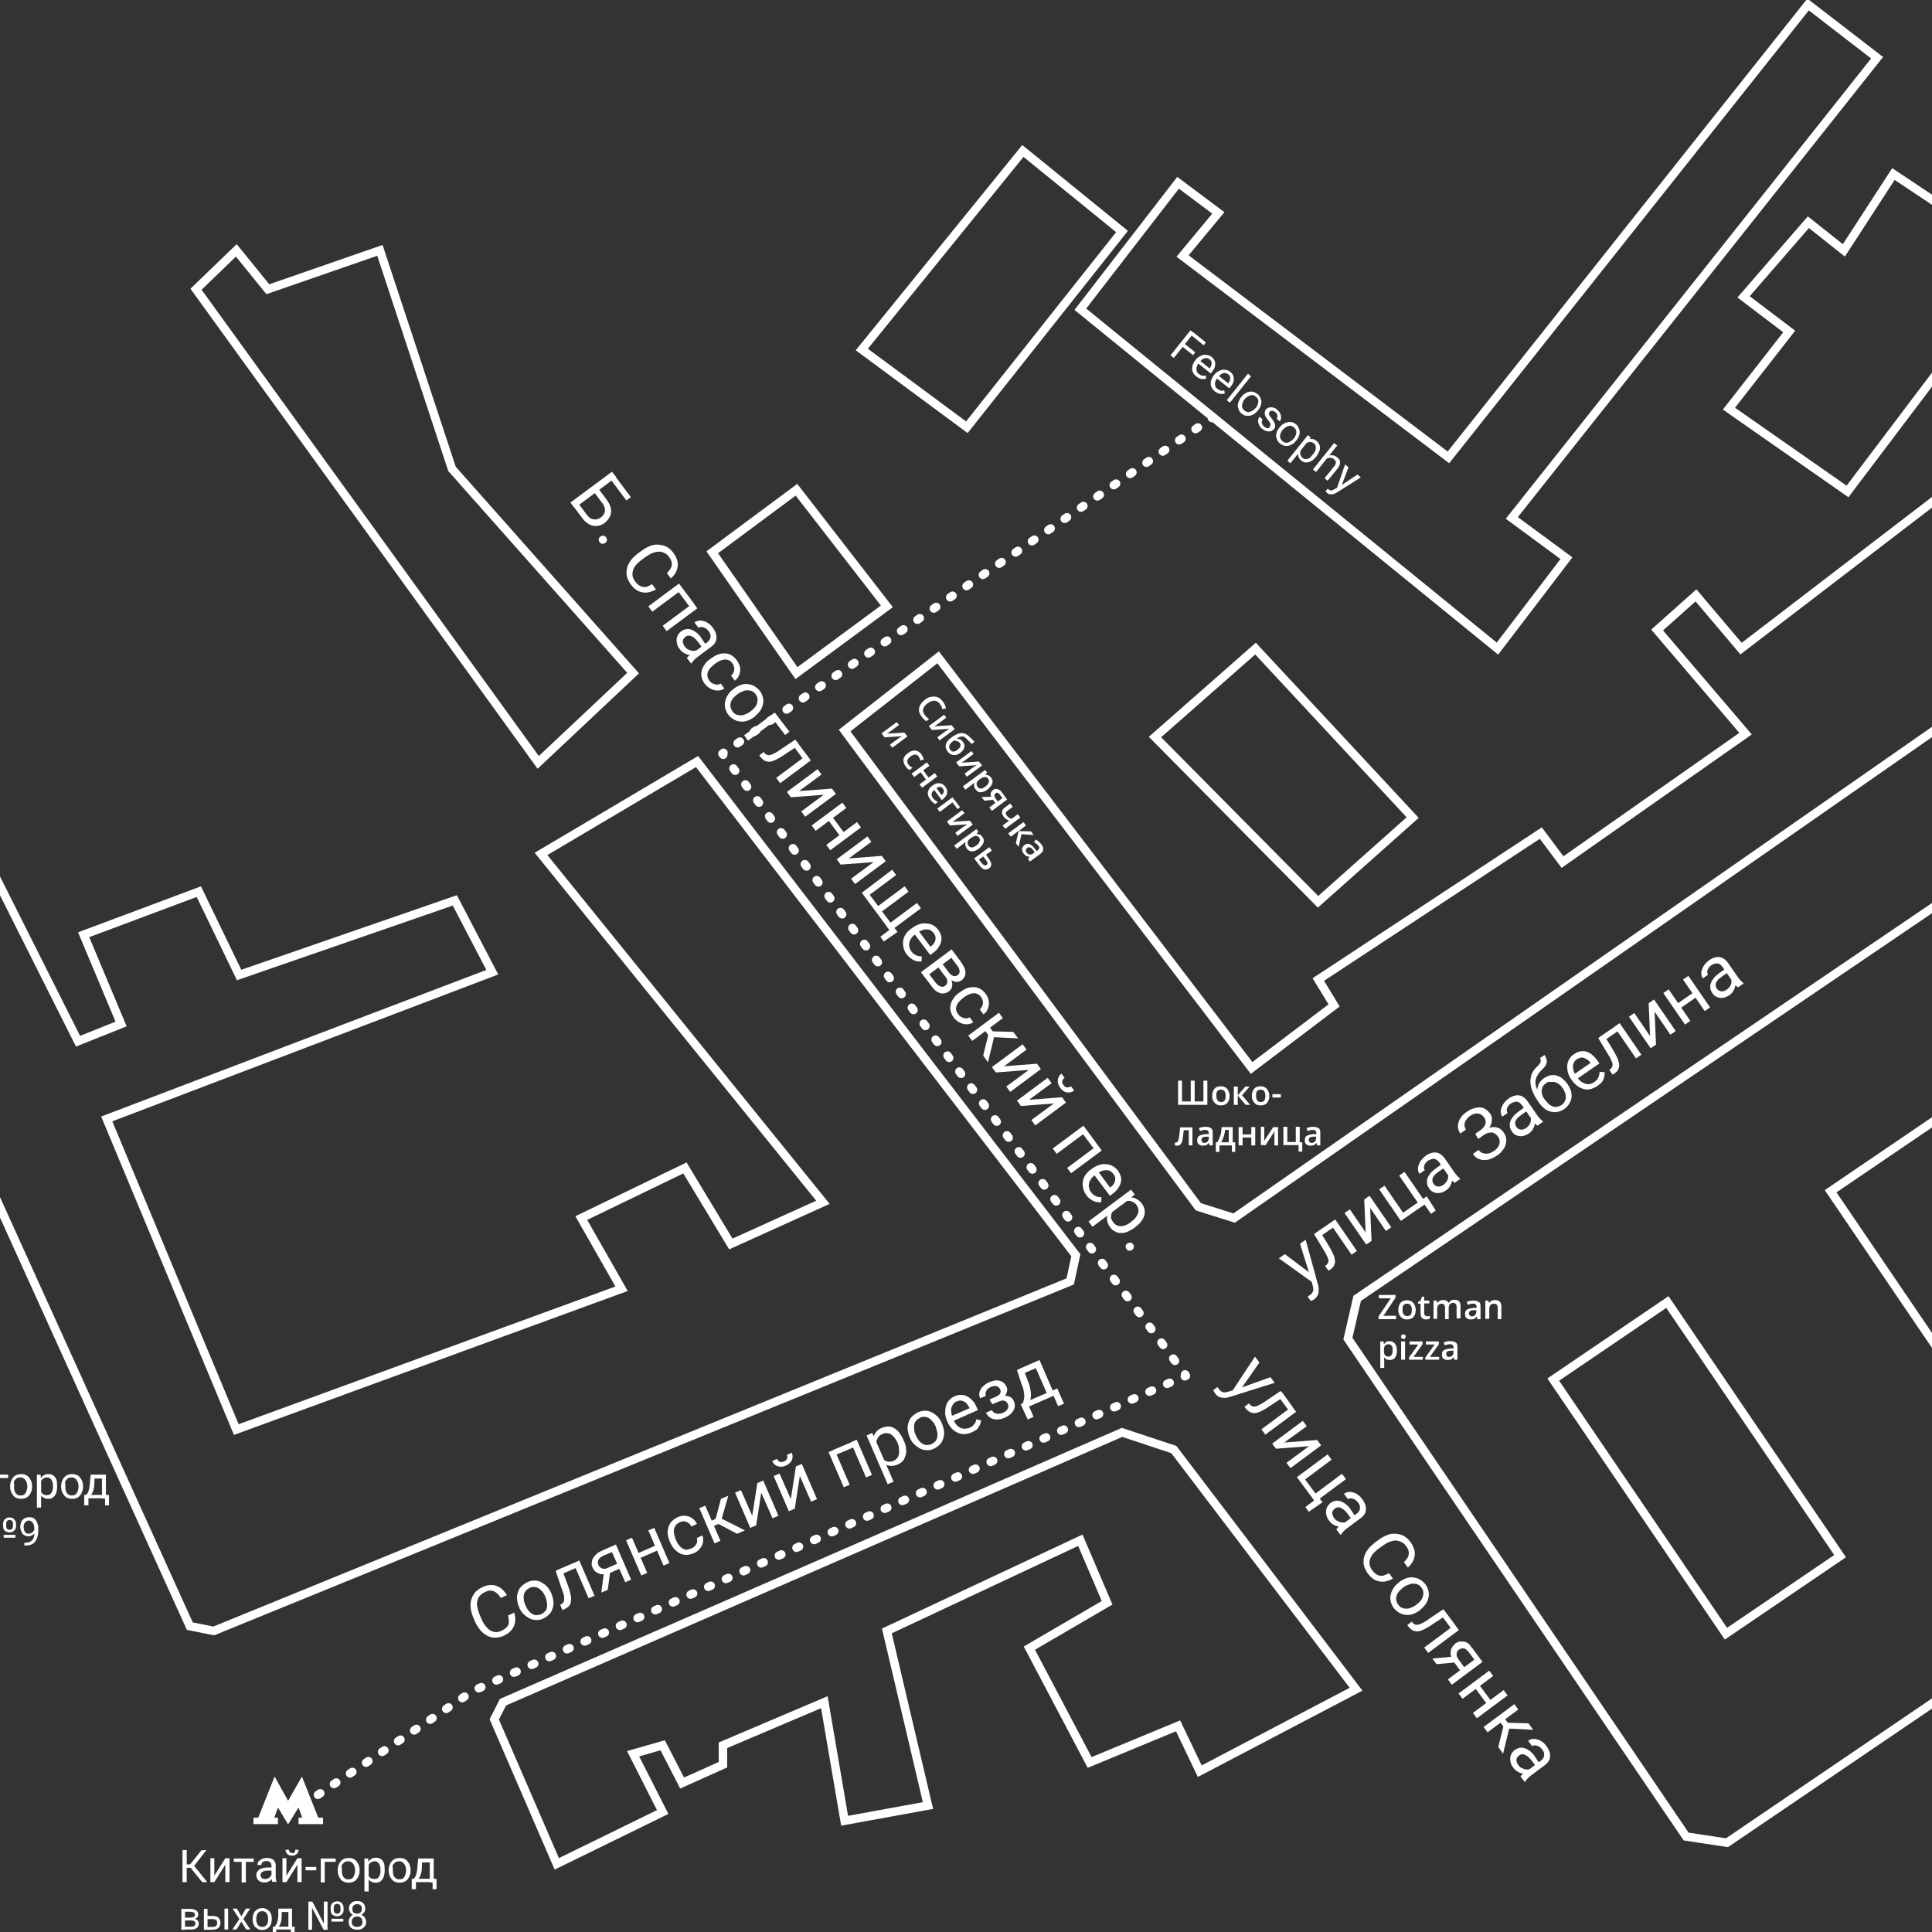 <?xml version="1.0" encoding="UTF-8"?> <svg xmlns="http://www.w3.org/2000/svg" xmlns:xlink="http://www.w3.org/1999/xlink" version="1.1" id="Слой_1" x="0px" y="0px" viewBox="0 0 686 686" style="enable-background:new 0 0 686 686;" xml:space="preserve"><rect x="0" y="0" width="686" height="686" fill="#333333" stroke="none"/> <style type="text/css"> .st0{fill:none;stroke:#FFFFFF;stroke-width:3;stroke-miterlimit:10;} .st1{fill:#FDFDFD;} .st2{fill:#FFFFFF;} .st3{fill:none;stroke:#FFFFFF;stroke-width:3;stroke-linecap:round;stroke-linejoin:round;} .st4{fill:none;stroke:#FFFFFF;stroke-width:3;stroke-linecap:round;stroke-linejoin:round;stroke-dasharray:0.979,5.874,0.979,5.874;} .st5{fill:none;stroke:#FFFFFF;stroke-width:3;stroke-linecap:round;stroke-linejoin:round;stroke-dasharray:0.979,5.874,0.979,5.874,0.979,5.874;} .st6{fill:none;stroke:#FFFFFF;stroke-width:3;stroke-linecap:round;stroke-linejoin:round;stroke-dasharray:1.009,6.055,1.009,6.055;} .st7{fill:none;stroke:#FFFFFF;stroke-width:3;stroke-linecap:round;stroke-linejoin:round;stroke-dasharray:1.009,6.055,1.009,6.055,1.009,6.055;} .st8{fill:none;stroke:#FFFFFF;stroke-width:3;stroke-linecap:round;stroke-linejoin:round;stroke-dasharray:1.006,6.036,1.006,6.036;} .st9{fill:none;stroke:#FFFFFF;stroke-width:3;stroke-linecap:round;stroke-linejoin:round;stroke-dasharray:1.006,6.036,1.006,6.036,1.006,6.036;} .st10{fill:none;stroke:#FFFFFF;stroke-width:3;stroke-miterlimit:9.999;} </style> <polygon class="st0" points="363.2,53.6 398.4,82.2 343.3,151.7 306,124.1 "></polygon> <polygon class="st0" points="383.6,109.8 531.7,230.3 556.2,198.2 536.8,183.9 666.5,20.5 642,1.6 514.3,162.4 419.9,90.9 432.6,75.6 418.3,64.9 "></polygon> <polygon class="st0" points="333.1,233.4 299.9,259.4 425.5,428.5 438.2,432.5 728.5,230.3 691.8,173.9 618.2,230.3 602.2,211.4 588.4,223.7 619.8,260.5 554.8,306.1 547.1,295.8 468.1,347.8 473.7,357 444.4,379.2 "></polygon> <polygon class="st0" points="282.8,173.9 314.9,215.3 282.8,239 252.9,196.1 "></polygon> <polygon class="st0" points="247.5,270.4 382,445.7 380,455 75.9,579.1 67.4,577.4 -19,386.8 -19,386.8 -138.8,151.7 -90.8,133.8 27.7,369.7 43,363.6 29.7,331.9 70.6,316.6 84.9,346.2 161.5,319.7 174.8,345.2 37.9,397.3 83.9,507.6 220.7,457.6 206.4,432.5 243.2,414.7 259.5,441.7 292.2,426.9 192.1,303.2 "></polygon> <polygon class="st0" points="134.9,88.9 160.5,166.5 224.8,239 191.1,270.7 69.6,102.7 83.9,88.9 95.1,102.7 "></polygon> <polygon class="st0" points="178.6,604.4 175.5,610.5 197.7,661.8 235.3,643.4 224.8,622.7 235.3,619.7 242.2,633.1 256.7,626.6 256.7,619.7 292.7,604.4 299.9,646.5 329.5,641.1 314.9,579.1 383.6,546.9 393.1,569.1 365.5,585.2 386.9,625.8 418.3,612.8 426,628.9 481.5,599.8 416.8,514.7 398.4,508.6 "></polygon> <polygon class="st0" points="672.3,61.8 718.1,92.3 656,174.5 613.9,145.1 635.3,117.7 619.1,105.4 642.1,78.9 654.7,88.9 "></polygon> <polygon class="st1" points="-2.3,509.1 -8.1,494.4 -13,503 -17.8,494.4 -23.6,509.1 -25.3,509.1 -25.3,511.3 -16.6,511.3 -16.6,509.1 -17.9,509.1 -16.6,505.4 -13,511.4 -9.3,505.4 -8,509.1 -9.3,509.1 -9.3,511.3 -0.6,511.3 -0.6,509.1 "></polygon> <g> <path class="st2" d="M66.3,656.9v11.4h-1.5v-11.4H66.3z M73.3,656.9l-4.9,6.3h-2.7l-0.2-1.2h2l4-5L73.3,656.9L73.3,656.9z M71.8,668.3l-4.3-5.3l0.8-1.3l5.3,6.6H71.8z"></path> <path class="st2" d="M76.1,666l3.9-6.2h1.5v8.5H80v-6.2l-3.9,6.2h-1.4v-8.5h1.4V666z"></path> <path class="st2" d="M90.1,659.9v1.2H83v-1.2H90.1z M87.3,659.9v8.5h-1.5v-8.5H87.3z"></path> <path class="st2" d="M96.6,663.2v1h-1.5c-0.4,0-0.8,0-1.1,0.1s-0.6,0.2-0.8,0.3s-0.4,0.3-0.5,0.5s-0.2,0.4-0.2,0.7s0.1,0.5,0.2,0.7 s0.3,0.4,0.5,0.5s0.5,0.2,0.9,0.2s0.8-0.1,1.2-0.3s0.6-0.4,0.8-0.7s0.3-0.5,0.3-0.8l0.6,0.7c0,0.2-0.1,0.5-0.3,0.7 s-0.4,0.5-0.6,0.8s-0.6,0.4-1,0.6c-0.4,0.2-0.8,0.2-1.2,0.2c-0.6,0-1.1-0.1-1.5-0.3s-0.8-0.5-1-0.9s-0.4-0.8-0.4-1.3 s0.1-0.9,0.3-1.2s0.4-0.6,0.8-0.9c0.3-0.2,0.7-0.4,1.2-0.5s1-0.2,1.6-0.2h1.7V663.2z M96.4,666.9v-4.4c0-0.3-0.1-0.6-0.2-0.9 c-0.1-0.2-0.3-0.4-0.6-0.6c-0.3-0.1-0.6-0.2-1-0.2s-0.7,0.1-1,0.2s-0.5,0.3-0.6,0.5s-0.2,0.4-0.2,0.7h-1.4c0-0.3,0.1-0.6,0.2-0.9 s0.4-0.6,0.7-0.8s0.6-0.4,1.1-0.6c0.4-0.1,0.9-0.2,1.4-0.2c0.6,0,1.2,0.1,1.6,0.3c0.5,0.2,0.8,0.5,1.1,0.9s0.4,0.9,0.4,1.6v3.9 c0,0.3,0,0.6,0.1,0.9c0,0.3,0.1,0.6,0.2,0.8v0.1h-1.5c-0.1-0.2-0.1-0.4-0.2-0.7C96.4,667.4,96.4,667.1,96.4,666.9z"></path> <path class="st2" d="M101.7,666l3.9-6.2h1.5v8.5h-1.5v-6.2l-3.9,6.2h-1.4v-8.5h1.4V666z M104.8,656.8h1.2c0,0.4-0.1,0.8-0.3,1.1 s-0.5,0.6-0.8,0.7c-0.3,0.2-0.8,0.3-1.2,0.3c-0.7,0-1.3-0.2-1.7-0.6c-0.4-0.4-0.6-0.9-0.6-1.5h1.2c0,0.3,0.1,0.6,0.3,0.8 s0.5,0.4,0.9,0.4s0.7-0.1,0.9-0.4S104.8,657.1,104.8,656.8z"></path> <path class="st2" d="M112.3,662.9v1.2h-3.8v-1.2H112.3z"></path> <path class="st2" d="M119.2,659.9v1.2h-3.9v7.3h-1.4v-8.5H119.2z"></path> <path class="st2" d="M119.9,664.2V664c0-0.6,0.1-1.2,0.3-1.7s0.4-1,0.8-1.4c0.3-0.4,0.7-0.7,1.2-0.9s1-0.3,1.6-0.3s1.1,0.1,1.6,0.3 s0.9,0.5,1.2,0.9s0.6,0.8,0.8,1.4s0.3,1.1,0.3,1.7v0.2c0,0.6-0.1,1.2-0.3,1.7s-0.4,1-0.8,1.4c-0.3,0.4-0.7,0.7-1.2,0.9 s-1,0.3-1.6,0.3s-1.1-0.1-1.6-0.3s-0.9-0.5-1.2-0.9s-0.6-0.8-0.8-1.4S119.9,664.8,119.9,664.2z M121.4,664v0.2c0,0.4,0,0.8,0.1,1.2 s0.2,0.7,0.4,1s0.5,0.5,0.8,0.7s0.7,0.2,1.1,0.2c0.4,0,0.7-0.1,1-0.2s0.5-0.4,0.7-0.7s0.3-0.6,0.4-1c0.1-0.4,0.2-0.8,0.2-1.2V664 c0-0.4-0.1-0.8-0.2-1.2c-0.1-0.4-0.3-0.7-0.5-1s-0.5-0.5-0.8-0.7s-0.6-0.2-1.1-0.2c-0.4,0-0.7,0.1-1,0.2c-0.3,0.2-0.5,0.4-0.8,0.7 s-0.4,0.6-0.4,1C121.4,663.2,121.4,663.6,121.4,664z"></path> <path class="st2" d="M130.9,661.5v10.1h-1.5v-11.7h1.3L130.9,661.5z M136.6,664v0.2c0,0.6-0.1,1.2-0.2,1.7s-0.4,1-0.6,1.4 c-0.3,0.4-0.6,0.7-1,0.9s-0.9,0.3-1.4,0.3s-1-0.1-1.4-0.3s-0.8-0.4-1-0.8c-0.3-0.3-0.5-0.7-0.7-1.2s-0.3-1-0.3-1.6v-0.9 c0.1-0.6,0.2-1.2,0.4-1.7s0.4-0.9,0.7-1.3s0.6-0.6,1-0.8s0.9-0.3,1.4-0.3s1,0.1,1.4,0.3s0.8,0.5,1,0.9c0.3,0.4,0.5,0.8,0.6,1.4 C136.5,662.8,136.6,663.4,136.6,664z M135.1,664.2V664c0-0.4,0-0.8-0.1-1.2s-0.2-0.7-0.4-1s-0.4-0.5-0.7-0.7s-0.6-0.2-1-0.2 s-0.7,0.1-0.9,0.2s-0.5,0.3-0.7,0.5s-0.3,0.5-0.5,0.7c-0.1,0.3-0.2,0.5-0.3,0.8v2c0.1,0.4,0.2,0.7,0.4,1s0.4,0.6,0.8,0.8 s0.7,0.3,1.2,0.3c0.4,0,0.7-0.1,1-0.2s0.5-0.4,0.7-0.7s0.3-0.6,0.4-1C135.1,665,135.1,664.6,135.1,664.2z"></path> <path class="st2" d="M138,664.2V664c0-0.6,0.1-1.2,0.3-1.7s0.4-1,0.8-1.4c0.3-0.4,0.7-0.7,1.2-0.9s1-0.3,1.6-0.3s1.1,0.1,1.6,0.3 s0.9,0.5,1.2,0.9s0.6,0.8,0.8,1.4s0.3,1.1,0.3,1.7v0.2c0,0.6-0.1,1.2-0.3,1.7s-0.4,1-0.8,1.4c-0.3,0.4-0.7,0.7-1.2,0.9 s-1,0.3-1.6,0.3s-1.1-0.1-1.6-0.3s-0.9-0.5-1.2-0.9s-0.6-0.8-0.8-1.4C138.1,665.3,138,664.8,138,664.2z M139.5,664v0.2 c0,0.4,0,0.8,0.1,1.2s0.2,0.7,0.4,1s0.5,0.5,0.8,0.7s0.7,0.2,1.1,0.2c0.4,0,0.7-0.1,1-0.2s0.5-0.4,0.7-0.7s0.3-0.6,0.4-1 c0.1-0.4,0.2-0.8,0.2-1.2V664c0-0.4-0.1-0.8-0.2-1.2c-0.1-0.4-0.3-0.7-0.5-1s-0.5-0.5-0.8-0.7s-0.6-0.2-1.1-0.2 c-0.4,0-0.7,0.1-1,0.2c-0.3,0.2-0.5,0.4-0.8,0.7s-0.4,0.6-0.4,1C139.5,663.2,139.5,663.6,139.5,664z"></path> <path class="st2" d="M146.2,667.1h8.8v3.7h-1.4v-2.5h-5.9v2.5h-1.5V667.1z M148.5,659.9h1.4l-0.1,3.2c0,0.8-0.1,1.5-0.3,2.1 s-0.3,1.1-0.6,1.5c-0.2,0.4-0.5,0.8-0.8,1c-0.3,0.3-0.6,0.5-0.9,0.7h-0.7v-1.2h0.3c0.2-0.2,0.3-0.4,0.5-0.6 c0.2-0.2,0.3-0.5,0.4-0.8c0.1-0.3,0.2-0.7,0.3-1.1c0.1-0.4,0.1-1,0.2-1.6L148.5,659.9z M148.9,659.9h5.1v8.5h-1.4v-7.1H149v-1.4 H148.9z"></path> <path class="st2" d="M67.8,681.9h-2.4v-1h2c0.4,0,0.7,0,1-0.1s0.5-0.2,0.6-0.3c0.1-0.2,0.2-0.3,0.2-0.6c0-0.2,0-0.3-0.1-0.5 c-0.1-0.1-0.2-0.2-0.3-0.3s-0.3-0.2-0.6-0.2c-0.2,0-0.5-0.1-0.8-0.1h-1.7v6.4h-1.3v-7.4h2.9c0.5,0,0.9,0,1.3,0.1s0.7,0.2,1,0.4 s0.5,0.4,0.6,0.6c0.1,0.3,0.2,0.6,0.2,0.9c0,0.2,0,0.4-0.1,0.6c-0.1,0.2-0.2,0.4-0.4,0.5c-0.2,0.2-0.4,0.3-0.7,0.4 c-0.3,0.1-0.6,0.2-0.9,0.2L67.8,681.9z M67.8,685.1h-2.9l0.6-1h2.3c0.4,0,0.6,0,0.9-0.1s0.4-0.2,0.5-0.4s0.2-0.4,0.2-0.6 s-0.1-0.4-0.2-0.6c-0.1-0.2-0.3-0.3-0.5-0.4s-0.5-0.1-0.9-0.1h-1.9v-1h2.4l0.5,0.4c0.4,0,0.8,0.1,1,0.3c0.3,0.2,0.5,0.4,0.6,0.6 c0.1,0.3,0.2,0.5,0.2,0.8s-0.1,0.7-0.2,0.9c-0.1,0.3-0.3,0.5-0.6,0.7c-0.2,0.2-0.5,0.3-0.9,0.4C68.7,685.1,68.3,685.1,67.8,685.1z"></path> <path class="st2" d="M73.4,680.3h2.2c0.6,0,1.1,0.1,1.5,0.3s0.7,0.5,0.9,0.9s0.3,0.8,0.3,1.2c0,0.3-0.1,0.7-0.2,1 c-0.1,0.3-0.3,0.6-0.5,0.8s-0.5,0.4-0.9,0.5c-0.3,0.1-0.7,0.2-1.2,0.2h-3.1v-7.4h1.3v6.4h1.9c0.4,0,0.7-0.1,0.9-0.2 c0.2-0.1,0.4-0.3,0.5-0.5s0.1-0.4,0.1-0.7c0-0.2,0-0.4-0.1-0.7c-0.1-0.2-0.3-0.4-0.5-0.5s-0.5-0.2-0.9-0.2h-2.2V680.3z M81,677.7 v7.4h-1.3v-7.4H81z"></path> <path class="st2" d="M84.1,677.7l1.6,2.7l1.6-2.7h1.5l-2.4,3.7l2.5,3.7h-1.5l-1.7-2.8l-1.7,2.8h-1.5l2.5-3.7l-2.4-3.7H84.1z"></path> <path class="st2" d="M89.7,681.5v-0.2c0-0.5,0.1-1,0.2-1.5c0.2-0.5,0.4-0.9,0.7-1.2s0.6-0.6,1.1-0.8c0.4-0.2,0.9-0.3,1.4-0.3 s1,0.1,1.4,0.3s0.8,0.5,1.1,0.8s0.5,0.7,0.7,1.2s0.2,1,0.2,1.5v0.2c0,0.5-0.1,1-0.2,1.5c-0.2,0.5-0.4,0.9-0.7,1.2s-0.6,0.6-1.1,0.8 c-0.4,0.2-0.9,0.3-1.4,0.3s-1-0.1-1.4-0.3s-0.8-0.5-1.1-0.8s-0.5-0.7-0.7-1.2C89.8,682.5,89.7,682,89.7,681.5z M91,681.3v0.2 c0,0.4,0,0.7,0.1,1s0.2,0.6,0.4,0.9c0.2,0.3,0.4,0.4,0.7,0.6c0.3,0.1,0.6,0.2,0.9,0.2c0.3,0,0.7-0.1,0.9-0.2 c0.3-0.1,0.5-0.3,0.7-0.6c0.2-0.2,0.3-0.5,0.4-0.9c0.1-0.3,0.1-0.7,0.1-1v-0.2c0-0.4,0-0.7-0.1-1s-0.2-0.6-0.4-0.9 c-0.2-0.3-0.4-0.5-0.7-0.6s-0.6-0.2-0.9-0.2c-0.3,0-0.7,0.1-0.9,0.2c-0.3,0.1-0.5,0.3-0.7,0.6s-0.3,0.5-0.4,0.9 C91,680.6,91,681,91,681.3z"></path> <path class="st2" d="M96.9,684.1h7.7v3.2h-1.3v-2.2h-5.2v2.2h-1.3L96.9,684.1z M98.8,677.7h1.3l-0.1,2.8c0,0.7-0.1,1.3-0.2,1.8 c-0.1,0.5-0.3,0.9-0.5,1.3c-0.2,0.4-0.4,0.7-0.7,0.9s-0.5,0.4-0.8,0.6h-0.6v-1h0.3c0.2-0.2,0.3-0.4,0.4-0.5 c0.1-0.2,0.3-0.4,0.4-0.7c0.1-0.3,0.2-0.6,0.3-1s0.1-0.8,0.2-1.4L98.8,677.7z M99.2,677.7h4.5v7.4h-1.3v-6.2h-3.2V677.7z"></path> <path class="st2" d="M116.3,675.2v10h-1.4l-4.1-7.8v7.8h-1.3v-10h1.4l4.1,7.8v-7.8H116.3z M117.4,678.1v-0.7c0-0.5,0.1-0.9,0.3-1.2 c0.2-0.4,0.5-0.6,0.8-0.8s0.8-0.3,1.2-0.3c0.5,0,0.9,0.1,1.2,0.3s0.6,0.5,0.8,0.8c0.2,0.4,0.3,0.8,0.3,1.2v0.7 c0,0.5-0.1,0.9-0.3,1.2c-0.2,0.4-0.5,0.6-0.8,0.8s-0.8,0.3-1.2,0.3c-0.5,0-0.9-0.1-1.3-0.3c-0.4-0.2-0.6-0.5-0.8-0.8 C117.5,679,117.4,678.5,117.4,678.1z M121.9,681.3v1h-4.2v-1H121.9z M118.5,677.4v0.7c0,0.3,0,0.5,0.1,0.7s0.2,0.4,0.4,0.5 s0.4,0.2,0.7,0.2s0.5-0.1,0.7-0.2c0.2-0.1,0.3-0.3,0.4-0.5c0.1-0.2,0.1-0.5,0.1-0.7v-0.7c0-0.3,0-0.5-0.1-0.7s-0.2-0.4-0.4-0.5 s-0.4-0.2-0.7-0.2s-0.5,0.1-0.7,0.2c-0.2,0.1-0.3,0.3-0.4,0.5C118.6,676.9,118.5,677.1,118.5,677.4z"></path> <path class="st2" d="M130,682.4c0,0.6-0.1,1.1-0.4,1.5c-0.3,0.4-0.7,0.7-1.1,1c-0.5,0.2-1,0.3-1.6,0.3s-1.1-0.1-1.6-0.3 s-0.9-0.5-1.1-1c-0.3-0.4-0.4-0.9-0.4-1.5c0-0.4,0.1-0.8,0.2-1.1c0.2-0.3,0.4-0.6,0.6-0.9s0.6-0.4,1-0.6c0.4-0.1,0.8-0.2,1.3-0.2 c0.6,0,1.2,0.1,1.6,0.4c0.5,0.2,0.9,0.6,1.1,1C129.8,681.4,130,681.9,130,682.4z M129.7,677.7c0,0.5-0.1,0.9-0.4,1.3 c-0.3,0.4-0.6,0.7-1,0.9c-0.4,0.2-0.9,0.3-1.5,0.3s-1.1-0.1-1.5-0.3s-0.8-0.5-1-0.9s-0.4-0.8-0.4-1.3c0-0.6,0.1-1.1,0.4-1.5 c0.3-0.4,0.6-0.7,1-0.9s0.9-0.3,1.5-0.3s1.1,0.1,1.5,0.3c0.4,0.2,0.8,0.5,1,0.9C129.6,676.7,129.7,677.2,129.7,677.7z M128.7,682.4 c0-0.4-0.1-0.7-0.2-1c-0.2-0.3-0.4-0.5-0.7-0.7c-0.3-0.2-0.6-0.2-1-0.2s-0.7,0.1-1,0.2c-0.3,0.2-0.5,0.4-0.7,0.7s-0.2,0.6-0.2,1 s0.1,0.7,0.2,1c0.2,0.3,0.4,0.5,0.7,0.6s0.6,0.2,1,0.2s0.7-0.1,1-0.2c0.3-0.1,0.5-0.4,0.7-0.6C128.6,683.1,128.7,682.8,128.7,682.4 z M128.5,677.8c0-0.3-0.1-0.6-0.2-0.9c-0.1-0.3-0.3-0.5-0.6-0.6c-0.2-0.1-0.5-0.2-0.9-0.2c-0.3,0-0.6,0.1-0.9,0.2 c-0.2,0.1-0.4,0.3-0.6,0.6c-0.1,0.3-0.2,0.6-0.2,0.9c0,0.3,0.1,0.6,0.2,0.9c0.1,0.3,0.3,0.5,0.6,0.6s0.5,0.2,0.9,0.2 c0.3,0,0.6-0.1,0.9-0.2c0.2-0.1,0.4-0.3,0.6-0.6C128.4,678.4,128.5,678.1,128.5,677.8z"></path> </g> <g> <path class="st2" d="M-50,520.7v11.4h-1.5v-11.4H-50z M-43,520.7l-4.9,6.3h-2.7l-0.2-1.2h2l4-5L-43,520.7L-43,520.7z M-44.6,532 l-4.3-5.3l0.8-1.3l5.3,6.6L-44.6,532L-44.6,532z"></path> <path class="st2" d="M-40.2,529.7l3.9-6.2h1.5v8.5h-1.5v-6.2l-3.9,6.2h-1.4v-8.5h1.4V529.7z"></path> <path class="st2" d="M-26.2,523.6v1.2h-7.1v-1.2H-26.2z M-29.1,523.6v8.5h-1.5v-8.5H-29.1z"></path> <path class="st2" d="M-19.7,526.9v1h-1.5c-0.4,0-0.8,0-1.1,0.1c-0.3,0.1-0.6,0.2-0.8,0.3s-0.4,0.3-0.5,0.5s-0.2,0.4-0.2,0.7 c0,0.3,0.1,0.5,0.2,0.7c0.1,0.2,0.3,0.4,0.5,0.5c0.2,0.1,0.5,0.2,0.9,0.2s0.8-0.1,1.2-0.3c0.3-0.2,0.6-0.4,0.8-0.7s0.3-0.5,0.3-0.8 l0.6,0.7c0,0.2-0.1,0.5-0.3,0.7c-0.2,0.3-0.4,0.5-0.6,0.8c-0.3,0.2-0.6,0.4-1,0.6s-0.8,0.2-1.2,0.2c-0.6,0-1.1-0.1-1.5-0.3 c-0.4-0.2-0.8-0.5-1-0.9c-0.2-0.4-0.4-0.8-0.4-1.3s0.1-0.9,0.3-1.2s0.4-0.6,0.8-0.9c0.3-0.2,0.7-0.4,1.2-0.5c0.5-0.1,1-0.2,1.6-0.2 L-19.7,526.9L-19.7,526.9z M-20,530.6v-4.4c0-0.3-0.1-0.6-0.2-0.9c-0.1-0.2-0.3-0.4-0.6-0.6c-0.3-0.1-0.6-0.2-1-0.2s-0.7,0.1-1,0.2 c-0.3,0.1-0.5,0.3-0.6,0.5c-0.2,0.2-0.2,0.4-0.2,0.7H-25c0-0.3,0.1-0.6,0.2-0.9s0.4-0.6,0.7-0.8c0.3-0.2,0.6-0.4,1.1-0.6 c0.4-0.1,0.9-0.2,1.4-0.2c0.6,0,1.2,0.1,1.6,0.3c0.5,0.2,0.8,0.5,1.1,0.9c0.3,0.4,0.4,0.9,0.4,1.6v3.9c0,0.3,0,0.6,0.1,0.9 c0,0.3,0.1,0.6,0.2,0.8v0.1h-1.5c-0.1-0.2-0.1-0.4-0.2-0.7C-19.9,531.1-20,530.8-20,530.6z"></path> <path class="st2" d="M-14.7,529.7l3.9-6.2h1.5v8.5h-1.5v-6.2l-3.9,6.2h-1.4v-8.5h1.4V529.7z M-11.6,520.5h1.2 c0,0.4-0.1,0.8-0.3,1.1c-0.2,0.3-0.5,0.6-0.8,0.7c-0.3,0.2-0.8,0.3-1.2,0.3c-0.7,0-1.3-0.2-1.7-0.6c-0.4-0.4-0.6-0.9-0.6-1.5h1.1 c0,0.3,0.1,0.6,0.3,0.8c0.2,0.2,0.5,0.4,0.9,0.4s0.7-0.1,0.9-0.4C-11.6,521.1-11.6,520.8-11.6,520.5z"></path> <path class="st2" d="M-4,526.6v1.2h-3.8v-1.2H-4z"></path> <path class="st2" d="M2.9,523.6v1.2H-1v7.3h-1.4v-8.5H2.9z"></path> <path class="st2" d="M3.6,527.9v-0.2c0-0.6,0.1-1.2,0.3-1.7c0.2-0.5,0.4-1,0.8-1.4c0.3-0.4,0.7-0.7,1.2-0.9s1-0.3,1.6-0.3 s1.1,0.1,1.6,0.3c0.5,0.2,0.9,0.5,1.2,0.9c0.3,0.4,0.6,0.8,0.8,1.4c0.2,0.5,0.3,1.1,0.3,1.7v0.2c0,0.6-0.1,1.2-0.3,1.7 c-0.2,0.5-0.4,1-0.8,1.4c-0.3,0.4-0.7,0.7-1.2,0.9c-0.5,0.2-1,0.3-1.6,0.3s-1.1-0.1-1.6-0.3S5,531.4,4.7,531 c-0.3-0.4-0.6-0.8-0.8-1.4C3.7,529.1,3.6,528.5,3.6,527.9z M5,527.7v0.2c0,0.4,0,0.8,0.1,1.2s0.2,0.7,0.4,1 c0.2,0.3,0.5,0.5,0.8,0.7S7,531,7.4,531s0.7-0.1,1-0.2c0.3-0.2,0.5-0.4,0.7-0.7c0.2-0.3,0.3-0.6,0.4-1c0.1-0.4,0.2-0.8,0.2-1.2 v-0.2c0-0.4-0.1-0.8-0.2-1.2c-0.1-0.4-0.3-0.7-0.5-1s-0.5-0.5-0.8-0.7c-0.3-0.2-0.6-0.2-1.1-0.2c-0.4,0-0.7,0.1-1,0.2 c-0.3,0.2-0.5,0.4-0.8,0.7c-0.2,0.3-0.4,0.6-0.4,1C5.1,526.9,5,527.3,5,527.7z"></path> <path class="st2" d="M14.6,525.2v10.1h-1.5v-11.7h1.3L14.6,525.2z M20.3,527.7v0.2c0,0.6-0.1,1.2-0.2,1.7s-0.4,1-0.6,1.4 c-0.3,0.4-0.6,0.7-1,0.9c-0.4,0.2-0.9,0.3-1.4,0.3s-1-0.1-1.4-0.3s-0.8-0.4-1-0.8c-0.3-0.3-0.5-0.7-0.7-1.2s-0.3-1-0.3-1.6v-0.8 c0.1-0.6,0.2-1.2,0.4-1.7c0.2-0.5,0.4-0.9,0.7-1.3c0.3-0.4,0.6-0.6,1-0.8c0.4-0.2,0.9-0.3,1.4-0.3s1,0.1,1.4,0.3s0.8,0.5,1,0.9 c0.3,0.4,0.5,0.8,0.6,1.4C20.2,526.5,20.3,527.1,20.3,527.7z M18.8,527.9v-0.2c0-0.4,0-0.8-0.1-1.2c-0.1-0.4-0.2-0.7-0.4-1 c-0.2-0.3-0.4-0.5-0.7-0.7c-0.3-0.2-0.6-0.2-1-0.2s-0.7,0.1-0.9,0.2c-0.3,0.1-0.5,0.3-0.7,0.5s-0.3,0.5-0.5,0.7 c-0.1,0.3-0.2,0.5-0.3,0.8v2c0.1,0.4,0.2,0.7,0.4,1s0.4,0.6,0.8,0.8c0.4,0.2,0.7,0.3,1.2,0.3c0.4,0,0.7-0.1,1-0.2 c0.3-0.2,0.5-0.4,0.7-0.7c0.2-0.3,0.3-0.6,0.4-1C18.8,528.7,18.8,528.3,18.8,527.9z"></path> <path class="st2" d="M21.7,527.9v-0.2c0-0.6,0.1-1.2,0.3-1.7c0.2-0.5,0.4-1,0.8-1.4c0.3-0.4,0.7-0.7,1.2-0.9s1-0.3,1.6-0.3 s1.1,0.1,1.6,0.3c0.5,0.2,0.9,0.5,1.2,0.9c0.3,0.4,0.6,0.8,0.8,1.4c0.2,0.5,0.3,1.1,0.3,1.7v0.2c0,0.6-0.1,1.2-0.3,1.7 c-0.2,0.5-0.4,1-0.8,1.4c-0.3,0.4-0.7,0.7-1.2,0.9c-0.5,0.2-1,0.3-1.6,0.3s-1.1-0.1-1.6-0.3s-0.9-0.5-1.2-0.9 c-0.3-0.4-0.6-0.8-0.8-1.4C21.8,529.1,21.7,528.5,21.7,527.9z M23.2,527.7v0.2c0,0.4,0,0.8,0.1,1.2s0.2,0.7,0.4,1 c0.2,0.3,0.5,0.5,0.8,0.7s0.7,0.2,1.1,0.2s0.7-0.1,1-0.2c0.3-0.2,0.5-0.4,0.7-0.7c0.2-0.3,0.3-0.6,0.4-1c0.1-0.4,0.2-0.8,0.2-1.2 v-0.2c0-0.4-0.1-0.8-0.2-1.2c-0.1-0.4-0.3-0.7-0.5-1s-0.5-0.5-0.8-0.7s-0.6-0.2-1.1-0.2c-0.4,0-0.7,0.1-1,0.2 c-0.3,0.2-0.5,0.4-0.8,0.7c-0.2,0.3-0.4,0.6-0.4,1C23.2,526.9,23.2,527.3,23.2,527.7z"></path> <path class="st2" d="M29.9,530.8h8.8v3.7h-1.4V532h-5.9v2.5h-1.5V530.8z M32.2,523.6h1.4l-0.1,3.2c0,0.8-0.1,1.5-0.3,2.1 c-0.2,0.6-0.3,1.1-0.6,1.5c-0.2,0.4-0.5,0.8-0.8,1c-0.3,0.3-0.6,0.5-0.9,0.7h-0.7v-1.2h0.3c0.2-0.2,0.3-0.4,0.5-0.6 s0.3-0.5,0.4-0.8s0.2-0.7,0.3-1.1c0.1-0.4,0.1-1,0.2-1.6L32.2,523.6z M32.5,523.6h5.1v8.5h-1.4V525h-3.6L32.5,523.6L32.5,523.6z"></path> <path class="st2" d="M-48.5,545.6h-2.4v-1h2c0.4,0,0.7,0,1-0.1s0.5-0.2,0.6-0.3c0.1-0.2,0.2-0.3,0.2-0.6c0-0.2,0-0.3-0.1-0.5 c-0.1-0.1-0.2-0.2-0.3-0.3c-0.1-0.1-0.3-0.2-0.6-0.2c-0.2,0-0.5-0.1-0.8-0.1h-1.6v6.4h-1.4v-7.4h2.9c0.5,0,0.9,0,1.3,0.1 c0.4,0.1,0.7,0.2,1,0.4s0.5,0.4,0.6,0.6c0.1,0.3,0.2,0.6,0.2,0.9c0,0.2,0,0.4-0.1,0.6c-0.1,0.2-0.2,0.4-0.4,0.5 c-0.2,0.2-0.4,0.3-0.7,0.4c-0.3,0.1-0.6,0.2-0.9,0.2L-48.5,545.6z M-48.5,548.8h-2.9l0.6-1h2.3c0.4,0,0.6,0,0.9-0.1 c0.3-0.1,0.4-0.2,0.5-0.4c0.1-0.2,0.2-0.4,0.2-0.6s-0.1-0.4-0.2-0.6c-0.1-0.2-0.3-0.3-0.5-0.4c-0.2-0.1-0.5-0.1-0.9-0.1h-1.9v-1 h2.4l0.5,0.4c0.4,0,0.7,0.1,1,0.3c0.3,0.2,0.5,0.4,0.6,0.6c0.1,0.3,0.2,0.5,0.2,0.8s-0.1,0.7-0.2,0.9c-0.1,0.3-0.3,0.5-0.6,0.7 c-0.2,0.2-0.5,0.3-0.9,0.4C-47.8,548.8-48.1,548.8-48.5,548.8z"></path> <path class="st2" d="M-42.9,544h2.2c0.6,0,1.1,0.1,1.5,0.3c0.4,0.2,0.7,0.5,0.9,0.9s0.3,0.8,0.3,1.2c0,0.3-0.1,0.7-0.2,1 c-0.1,0.3-0.3,0.6-0.5,0.8s-0.5,0.4-0.9,0.5c-0.3,0.1-0.7,0.2-1.2,0.2h-3.1v-7.4h1.3v6.4h1.9c0.4,0,0.7-0.1,0.9-0.2 c0.2-0.1,0.4-0.3,0.5-0.5c0.1-0.2,0.1-0.4,0.1-0.7c0-0.2,0-0.4-0.1-0.7c-0.1-0.2-0.3-0.4-0.5-0.5s-0.5-0.2-0.9-0.2h-2.2 C-42.9,545.1-42.9,544-42.9,544z M-35.3,541.4v7.4h-1.3v-7.4L-35.3,541.4L-35.3,541.4z"></path> <path class="st2" d="M-32.3,541.4l1.6,2.7l1.6-2.7h1.5l-2.4,3.7l2.5,3.7h-1.4l-1.7-2.8l-1.7,2.8h-1.5l2.5-3.7l-2.4-3.7H-32.3z"></path> <path class="st2" d="M-26.6,545.2V545c0-0.5,0.1-1,0.2-1.5c0.1-0.5,0.4-0.9,0.7-1.2c0.3-0.3,0.6-0.6,1.1-0.8 c0.4-0.2,0.9-0.3,1.4-0.3s1,0.1,1.4,0.3c0.4,0.2,0.8,0.5,1.1,0.8s0.5,0.7,0.7,1.2s0.2,1,0.2,1.5v0.2c0,0.5-0.1,1-0.2,1.5 c-0.2,0.5-0.4,0.9-0.7,1.2s-0.6,0.6-1.1,0.8c-0.4,0.2-0.9,0.3-1.4,0.3s-1-0.1-1.4-0.3s-0.8-0.5-1.1-0.8s-0.5-0.7-0.7-1.2 S-26.6,545.7-26.6,545.2z M-25.4,545.1v0.2c0,0.4,0,0.7,0.1,1s0.2,0.6,0.4,0.9s0.4,0.4,0.7,0.6s0.6,0.2,0.9,0.2 c0.3,0,0.7-0.1,0.9-0.2c0.2-0.1,0.5-0.3,0.7-0.6c0.2-0.2,0.3-0.5,0.4-0.9c0.1-0.3,0.1-0.7,0.1-1v-0.2c0-0.4,0-0.7-0.1-1 s-0.2-0.6-0.4-0.9s-0.4-0.5-0.7-0.6c-0.3-0.1-0.6-0.2-0.9-0.2c-0.3,0-0.7,0.1-0.9,0.2c-0.3,0.1-0.5,0.3-0.7,0.6 c-0.2,0.3-0.3,0.5-0.4,0.9C-25.3,544.3-25.4,544.7-25.4,545.1z"></path> <path class="st2" d="M-19.4,547.8h7.7v3.2H-13v-2.2h-5.2v2.2h-1.3L-19.4,547.8z M-17.5,541.4h1.3l-0.1,2.8c0,0.7-0.1,1.3-0.2,1.8 c-0.1,0.5-0.3,0.9-0.5,1.3c-0.2,0.4-0.4,0.7-0.7,0.9s-0.5,0.4-0.8,0.6h-0.6v-1h0.3c0.2-0.2,0.3-0.4,0.4-0.5 c0.1-0.2,0.3-0.4,0.4-0.7c0.1-0.3,0.2-0.6,0.3-1s0.1-0.8,0.2-1.4L-17.5,541.4z M-17.2,541.4h4.5v7.4H-14v-6.2h-3.2V541.4z"></path> <path class="st2" d="M0,538.9v10h-1.4l-4.1-7.8v7.8h-1.3v-10h1.4l4.1,7.8v-7.8H0z M1.1,541.8v-0.7c0-0.5,0.1-0.9,0.3-1.2 c0.2-0.4,0.5-0.6,0.8-0.8c0.3-0.2,0.8-0.3,1.2-0.3c0.5,0,0.9,0.1,1.2,0.3s0.6,0.5,0.8,0.8c0.2,0.4,0.3,0.8,0.3,1.2v0.7 c0,0.5-0.1,0.9-0.3,1.2c-0.2,0.4-0.5,0.6-0.8,0.8s-0.8,0.3-1.2,0.3c-0.5,0-0.9-0.1-1.3-0.3c-0.4-0.2-0.6-0.5-0.8-0.8 C1.2,542.7,1.1,542.3,1.1,541.8z M5.5,545v1H1.3v-1H5.5z M2.2,541.1v0.7c0,0.3,0,0.5,0.1,0.7s0.2,0.4,0.4,0.5 c0.2,0.1,0.4,0.2,0.7,0.2s0.5-0.1,0.7-0.2c0.2-0.1,0.3-0.3,0.4-0.5s0.1-0.5,0.1-0.7v-0.7c0-0.3,0-0.5-0.1-0.7s-0.2-0.4-0.4-0.5 c-0.2-0.1-0.4-0.2-0.7-0.2s-0.5,0.1-0.7,0.2c-0.2,0.1-0.3,0.3-0.4,0.5S2.2,540.8,2.2,541.1z"></path> <path class="st2" d="M8.6,547.8L8.6,547.8c0.8,0,1.4-0.1,1.9-0.3s0.8-0.5,1.1-0.8c0.2-0.3,0.4-0.7,0.5-1.2c0.1-0.4,0.1-0.9,0.1-1.3 v-1.5c0-0.5-0.1-0.9-0.2-1.2c-0.1-0.4-0.2-0.6-0.4-0.9c-0.2-0.2-0.4-0.4-0.6-0.5c-0.2-0.1-0.5-0.2-0.7-0.2c-0.3,0-0.6,0.1-0.8,0.2 c-0.2,0.1-0.4,0.3-0.6,0.5s-0.3,0.5-0.4,0.7c-0.1,0.3-0.1,0.6-0.1,0.9s0,0.6,0.1,0.9s0.2,0.5,0.3,0.8c0.2,0.2,0.3,0.4,0.6,0.5 c0.3,0.1,0.5,0.2,0.8,0.2s0.5-0.1,0.8-0.2c0.2-0.1,0.5-0.3,0.7-0.5s0.3-0.4,0.5-0.7c0.2-0.3,0.2-0.5,0.2-0.8H13 c0,0.4-0.1,0.8-0.2,1.1c-0.1,0.4-0.4,0.7-0.6,1s-0.6,0.5-0.9,0.7c-0.4,0.2-0.7,0.3-1.2,0.3s-0.9-0.1-1.3-0.3s-0.7-0.4-0.9-0.8 c-0.2-0.3-0.4-0.7-0.5-1.1c-0.1-0.4-0.2-0.8-0.2-1.2c0-0.5,0.1-0.9,0.2-1.3c0.1-0.4,0.3-0.8,0.6-1.1c0.3-0.3,0.6-0.6,1-0.7 c0.4-0.1,0.8-0.3,1.3-0.3c0.6,0,1.1,0.1,1.5,0.3c0.4,0.2,0.7,0.5,1,0.9c0.3,0.4,0.4,0.8,0.6,1.3s0.2,1,0.2,1.5v0.5 c0,0.5,0,1-0.1,1.6c-0.1,0.5-0.2,1-0.4,1.5c-0.2,0.5-0.5,0.9-0.8,1.3c-0.4,0.4-0.8,0.7-1.4,0.9s-1.3,0.3-2.1,0.3H8.7L8.6,547.8 L8.6,547.8z"></path> </g> <g> <path class="st2" d="M180.4,573.6l2.2-1c0.3,1.1,0.5,2.2,0.3,3.2c-0.1,1.1-0.5,2-1.2,2.9s-1.7,1.6-3,2.2c-1,0.4-2,0.6-2.9,0.6 c-1,0-1.9-0.2-2.8-0.7s-1.7-1.1-2.4-1.9c-0.7-0.8-1.3-1.8-1.9-3l-0.7-1.7c-0.5-1.2-0.8-2.3-0.9-3.4c-0.1-1.1,0-2.1,0.3-3 s0.8-1.8,1.4-2.5c0.7-0.7,1.5-1.3,2.6-1.8c1.3-0.6,2.4-0.8,3.5-0.7s2.1,0.5,2.9,1.1s1.6,1.5,2.2,2.5l-2.2,1 c-0.4-0.7-0.9-1.3-1.5-1.8c-0.5-0.4-1.1-0.7-1.8-0.8s-1.4,0.1-2.3,0.5c-0.7,0.3-1.3,0.8-1.8,1.3s-0.7,1.1-0.9,1.8s-0.2,1.4,0,2.3 s0.4,1.7,0.8,2.6l0.7,1.7c0.4,0.8,0.8,1.6,1.3,2.2c0.5,0.6,1,1.2,1.6,1.6s1.2,0.6,1.9,0.7c0.7,0.1,1.4-0.1,2.1-0.4 c0.9-0.4,1.6-0.9,2.1-1.4c0.4-0.5,0.7-1.2,0.7-1.8C180.7,575.2,180.6,574.4,180.4,573.6z"></path> <path class="st2" d="M184.4,570.9l-0.1-0.3c-0.4-0.9-0.6-1.8-0.7-2.7c-0.1-0.9,0-1.7,0.3-2.5c0.2-0.8,0.6-1.5,1.2-2.1 s1.3-1.1,2.1-1.5c0.9-0.4,1.7-0.6,2.6-0.6c0.8,0,1.6,0.2,2.4,0.6c0.7,0.4,1.4,0.9,2,1.5c0.6,0.7,1.1,1.4,1.5,2.3l0.1,0.3 c0.4,0.9,0.6,1.8,0.7,2.7s0,1.7-0.3,2.5c-0.2,0.8-0.6,1.5-1.2,2.1c-0.6,0.6-1.3,1.1-2.1,1.5c-0.9,0.4-1.7,0.6-2.6,0.5 c-0.8,0-1.6-0.2-2.4-0.6c-0.7-0.4-1.4-0.9-2-1.5C185.3,572.6,184.8,571.8,184.4,570.9z M186.5,569.8l0.1,0.3c0.3,0.6,0.6,1.2,1,1.7 s0.8,0.9,1.3,1.2s1,0.5,1.5,0.5c0.6,0,1.1-0.1,1.7-0.3c0.6-0.3,1-0.6,1.4-1s0.6-0.9,0.7-1.5s0.1-1.1,0-1.7 c-0.1-0.6-0.3-1.2-0.5-1.9l-0.1-0.3c-0.3-0.6-0.6-1.2-1-1.6c-0.4-0.5-0.8-0.9-1.3-1.2s-1-0.5-1.5-0.5c-0.5-0.1-1.1,0-1.7,0.3 c-0.6,0.3-1,0.6-1.4,1c-0.3,0.4-0.6,0.9-0.7,1.5c-0.1,0.6-0.1,1.1,0,1.8S186.2,569.1,186.5,569.8z"></path> <path class="st2" d="M197.3,557.8l2.1-0.9l2.3,6.2c0.4,1,0.6,1.8,0.8,2.6c0.2,0.8,0.3,1.4,0.3,2s-0.1,1.1-0.2,1.6 c-0.2,0.5-0.4,0.8-0.8,1.2c-0.4,0.3-0.8,0.6-1.4,0.9l-0.7,0.3l-0.8-1.9l0.4-0.2c0.3-0.2,0.6-0.4,0.7-0.6c0.2-0.2,0.3-0.5,0.3-0.8 s0-0.7,0-1.2s-0.2-1-0.4-1.6c-0.2-0.6-0.4-1.3-0.7-2L197.3,557.8z M203.8,554.9l0.8,1.8l-6,2.6l-0.8-1.8L203.8,554.9z M205.7,554.1 l5.4,12.5l-2.1,0.9l-5.4-12.5L205.7,554.1z"></path> <path class="st2" d="M213.5,550.7l5.2-2.3l5.4,12.5l-2.1,0.9l-4.7-10.7l-3.1,1.3c-0.6,0.3-1.1,0.6-1.4,1s-0.5,0.8-0.5,1.2 s0,0.8,0.2,1.1c0.1,0.3,0.4,0.6,0.7,0.9c0.3,0.2,0.7,0.4,1.1,0.4c0.4,0.1,0.9,0,1.5-0.3l3.9-1.7l0.8,1.8l-3.9,1.7 c-0.7,0.3-1.4,0.5-2,0.5s-1.2,0-1.8-0.2c-0.5-0.2-1-0.5-1.4-0.8s-0.7-0.8-1-1.4c-0.2-0.5-0.4-1.1-0.3-1.6s0.1-1.1,0.4-1.6 s0.6-1,1.1-1.4C212.1,551.4,212.7,551.1,213.5,550.7z M214.5,558l2.3-1l-1,7.5l-2.3,1L214.5,558z"></path> <path class="st2" d="M224.4,546l5.4,12.5l-2.1,0.9l-5.4-12.5L224.4,546z M232.9,548.7l0.8,1.7l-6.6,2.9l-0.8-1.7L232.9,548.7z M232.3,542.5l5.4,12.5l-2.1,0.9l-5.4-12.5L232.3,542.5z"></path> <path class="st2" d="M245.5,549.8c0.5-0.2,0.9-0.5,1.3-0.9c0.3-0.4,0.6-0.8,0.7-1.3s0.1-1-0.1-1.5l2-0.9c0.3,0.8,0.3,1.5,0.2,2.4 s-0.6,1.6-1.1,2.3c-0.6,0.7-1.3,1.3-2.2,1.6c-0.9,0.4-1.8,0.6-2.7,0.6c-0.8,0-1.6-0.2-2.3-0.6c-0.7-0.4-1.3-0.9-1.9-1.5 c-0.6-0.7-1-1.4-1.4-2.2l-0.2-0.5c-0.4-0.8-0.6-1.7-0.7-2.5s0-1.7,0.2-2.4c0.2-0.8,0.6-1.5,1.1-2.1c0.6-0.6,1.3-1.2,2.2-1.6 c1-0.4,1.9-0.6,2.8-0.5c0.9,0.1,1.7,0.4,2.4,0.9c0.7,0.5,1.3,1.2,1.7,2l-2,0.9c-0.3-0.5-0.6-0.9-1-1.2c-0.4-0.3-0.9-0.5-1.4-0.6 c-0.5-0.1-1.1,0-1.7,0.3c-0.7,0.3-1.1,0.7-1.5,1.1c-0.3,0.5-0.5,0.9-0.6,1.5c-0.1,0.5,0,1.1,0.1,1.7s0.3,1.1,0.5,1.7l0.2,0.5 c0.2,0.5,0.5,1.1,0.9,1.5c0.3,0.5,0.7,0.9,1.2,1.2c0.4,0.3,0.9,0.5,1.5,0.6C244.2,550.2,244.8,550.1,245.5,549.8z"></path> <path class="st2" d="M250.4,534.6l5.4,12.5l-2.1,0.9l-5.4-12.5L250.4,534.6z M258.6,531.1l-2.8,9.7l-3,1.3l-1.1-1.7l2.4-1.1 l1.9-7.1L258.6,531.1z M261.7,544.6l-7-3.7l0.7-2.1l9.1,4.6L261.7,544.6z"></path> <path class="st2" d="M267.1,538.2l1.8-11.6l2.1-0.9l5.4,12.5l-2.1,0.9l-4-9.1l-1.8,11.6l-2.1,0.9L261,530l2.1-0.9L267.1,538.2z"></path> <path class="st2" d="M279.4,516.6l1.7-0.8c0.3,0.6,0.4,1.2,0.3,1.8s-0.3,1.1-0.7,1.6c-0.4,0.5-1,0.9-1.7,1.2 c-1.1,0.5-2,0.5-2.9,0.2s-1.5-0.9-1.9-1.8l1.7-0.8c0.2,0.5,0.5,0.8,0.9,1s0.9,0.2,1.6-0.1c0.6-0.3,1-0.6,1.1-1.1 C279.7,517.6,279.6,517.1,279.4,516.6z M280.8,532.3l1.8-11.6l2.1-0.9l5.4,12.5l-2.1,0.9l-4-9.1l-1.8,11.6l-2.1,0.9l-5.4-12.5 l2.1-0.9L280.8,532.3z"></path> <path class="st2" d="M296.3,514.7l5.4,12.5l-2.1,0.9l-5.4-12.5L296.3,514.7z M302.3,512.1l0.8,1.8l-6.4,2.7l-0.8-1.8L302.3,512.1z M304.2,511.2l5.4,12.5l-2.1,0.9l-5.4-12.5L304.2,511.2z"></path> <path class="st2" d="M310.8,511.2l6.5,14.9l-2.1,0.9l-7.5-17.3l2-0.9L310.8,511.2z M320.8,511.3l0.1,0.2c0.4,0.9,0.7,1.8,0.8,2.7 c0.1,0.9,0.1,1.7-0.1,2.4c-0.2,0.7-0.5,1.4-0.9,2c-0.5,0.6-1.1,1-1.9,1.4c-0.8,0.3-1.5,0.5-2.3,0.5c-0.7,0-1.4-0.2-2-0.5 s-1.2-0.8-1.8-1.4c-0.6-0.6-1.1-1.3-1.5-2.1l-0.6-1.3c-0.3-1-0.5-1.9-0.6-2.7s0-1.6,0.2-2.3c0.2-0.7,0.5-1.3,1-1.9 c0.5-0.5,1.1-1,1.9-1.3s1.5-0.5,2.3-0.5c0.7,0,1.4,0.2,2.1,0.6s1.3,0.9,1.8,1.6S320.4,510.3,320.8,511.3z M318.8,512.5l-0.1-0.2 c-0.3-0.6-0.6-1.2-1-1.7s-0.8-0.9-1.2-1.2s-0.9-0.5-1.5-0.5c-0.5-0.1-1.1,0-1.7,0.3c-0.5,0.2-1,0.5-1.3,0.9s-0.5,0.8-0.7,1.2 c-0.1,0.4-0.2,0.9-0.2,1.4s0,0.9,0.1,1.4l1.3,3c0.4,0.5,0.8,0.9,1.3,1.2c0.5,0.4,1,0.6,1.6,0.7c0.6,0.1,1.2,0,1.9-0.3 c0.6-0.3,1-0.6,1.3-1c0.3-0.4,0.5-0.9,0.6-1.4s0.1-1.1,0-1.7C319.2,513.7,319,513.1,318.8,512.5z"></path> <path class="st2" d="M323.1,510.6l-0.1-0.3c-0.4-0.9-0.6-1.8-0.7-2.7c-0.1-0.9,0-1.7,0.3-2.5c0.2-0.8,0.6-1.5,1.2-2.1 s1.3-1.1,2.1-1.5c0.9-0.4,1.7-0.6,2.6-0.6c0.8,0,1.6,0.2,2.4,0.6c0.7,0.4,1.4,0.9,2,1.5s1.1,1.4,1.5,2.3l0.1,0.3 c0.4,0.9,0.6,1.8,0.7,2.7c0.1,0.9,0,1.7-0.3,2.5c-0.2,0.8-0.6,1.5-1.2,2.1c-0.6,0.6-1.3,1.1-2.1,1.5c-0.9,0.4-1.7,0.6-2.6,0.5 c-0.8,0-1.6-0.2-2.4-0.6c-0.7-0.4-1.4-0.9-2-1.5C324,512.3,323.5,511.5,323.1,510.6z M325.1,509.4l0.1,0.3c0.3,0.6,0.6,1.2,1,1.7 s0.8,0.9,1.3,1.2s1,0.5,1.5,0.5s1.1-0.1,1.7-0.3c0.6-0.3,1-0.6,1.4-1c0.3-0.4,0.6-0.9,0.7-1.5c0.1-0.5,0.1-1.1,0-1.7 s-0.3-1.2-0.5-1.9l-0.1-0.3c-0.3-0.6-0.6-1.2-1-1.6c-0.4-0.5-0.8-0.9-1.3-1.2c-0.5-0.3-1-0.5-1.5-0.5c-0.5-0.1-1.1,0-1.7,0.3 s-1,0.6-1.4,1c-0.3,0.4-0.6,0.9-0.7,1.5s-0.1,1.1,0,1.8C324.6,508.2,324.8,508.8,325.1,509.4z"></path> <path class="st2" d="M345,508.6c-0.9,0.4-1.7,0.6-2.6,0.6c-0.8,0-1.6-0.1-2.4-0.5c-0.7-0.3-1.4-0.8-2-1.4s-1.1-1.4-1.5-2.2 l-0.2-0.5c-0.4-1-0.7-2-0.7-2.9s0.1-1.8,0.3-2.6c0.3-0.8,0.7-1.5,1.2-2c0.5-0.6,1.1-1,1.8-1.3c0.9-0.4,1.7-0.6,2.5-0.5 c0.8,0,1.5,0.2,2.2,0.6s1.2,0.9,1.8,1.5s1,1.4,1.4,2.3l0.4,1l-9.3,4.1l-0.8-1.7l7.2-3.1l-0.1-0.2c-0.3-0.5-0.6-1-1-1.5 c-0.4-0.4-0.9-0.7-1.5-0.9c-0.6-0.2-1.2-0.1-2,0.2c-0.5,0.2-0.9,0.5-1.2,0.9c-0.3,0.4-0.5,0.8-0.7,1.4c-0.1,0.5-0.1,1.1,0,1.8 c0.1,0.6,0.3,1.3,0.6,2.1l0.2,0.5c0.3,0.6,0.6,1.1,1,1.6c0.4,0.4,0.8,0.8,1.3,1c0.5,0.3,1,0.4,1.6,0.4s1.1-0.1,1.7-0.3 c0.8-0.3,1.3-0.8,1.7-1.3c0.4-0.5,0.7-1.1,0.8-1.8l1.7,0.5c-0.1,0.5-0.3,1.1-0.5,1.6c-0.3,0.6-0.6,1.1-1.1,1.6 C346.5,507.8,345.9,508.2,345,508.6z"></path> <path class="st2" d="M354.3,497.2l-2.3,1l-0.6-1.3l2.1-0.9c0.6-0.3,1-0.5,1.3-0.8s0.4-0.6,0.5-0.9c0-0.3,0-0.7-0.2-1 c-0.1-0.3-0.4-0.6-0.6-0.8c-0.3-0.2-0.7-0.3-1.1-0.4c-0.4,0-1,0.1-1.6,0.4c-0.5,0.2-0.9,0.5-1.2,0.8c-0.3,0.3-0.5,0.7-0.6,1.1 s-0.1,0.8,0.1,1.2l-2.1,0.9c-0.3-0.8-0.4-1.5-0.2-2.2c0.2-0.7,0.6-1.4,1.2-2s1.3-1.1,2.2-1.5c0.7-0.3,1.4-0.5,2-0.6 s1.2-0.1,1.8,0.1c0.5,0.1,1,0.4,1.4,0.7c0.4,0.4,0.7,0.8,1,1.4c0.2,0.4,0.3,0.9,0.2,1.3c0,0.5-0.2,0.9-0.4,1.4 c-0.3,0.5-0.6,0.9-1.1,1.3C355.6,496.5,355,496.9,354.3,497.2z M351.7,497.3l2.3-1c0.7-0.3,1.4-0.5,2.1-0.6c0.6-0.1,1.2-0.1,1.7,0 s0.9,0.3,1.3,0.6c0.4,0.3,0.7,0.7,0.9,1.3c0.3,0.6,0.4,1.2,0.3,1.7c0,0.6-0.2,1.1-0.5,1.6s-0.7,1-1.2,1.4s-1.1,0.8-1.9,1.1 c-0.8,0.4-1.7,0.6-2.5,0.6c-0.9,0.1-1.7-0.1-2.4-0.5c-0.7-0.4-1.3-1-1.7-1.9l2.1-0.9c0.2,0.4,0.4,0.7,0.8,0.9 c0.4,0.2,0.8,0.4,1.4,0.4c0.5,0,1.1-0.1,1.6-0.3c0.6-0.3,1.1-0.6,1.4-0.9c0.3-0.4,0.5-0.7,0.6-1.1s0-0.8-0.1-1.1 c-0.2-0.5-0.5-0.8-0.8-1s-0.7-0.3-1.1-0.3s-1,0.2-1.5,0.4l-2.1,0.9L351.7,497.3z"></path> <path class="st2" d="M361.1,486.5l2.1-0.9l1.8,4.8c0.5,1.2,0.8,2.3,0.9,3.2c0.2,1,0.2,1.8,0.1,2.6c-0.1,0.8-0.2,1.4-0.5,2 c-0.2,0.6-0.5,1.1-0.9,1.6l-1.1,0.5l-0.7-1.8l0.4-0.2c0.1-0.4,0.2-0.8,0.3-1.2c0.1-0.4,0.2-0.9,0.2-1.4s-0.1-1.1-0.2-1.8 s-0.4-1.5-0.8-2.5L361.1,486.5z M361.6,486.2l7.5-3.3l5.4,12.5l-2.1,0.9l-4.6-10.5l-5.4,2.3L361.6,486.2z M362.4,498.6l13-5.6 l2.4,5.4l-2.1,0.9l-1.6-3.7l-8.7,3.8l1.6,3.7l-2.1,0.9L362.4,498.6z"></path> </g> <g> <path class="st2" d="M456.2,445.3l8.9,6.7l1.9,1.7l-0.9,1.7l-12-8.6L456.2,445.3z M465.4,453.8l-3.8-12.2l2-1.4l4.4,16 c0.1,0.3,0.2,0.7,0.2,1.2s0,0.9,0,1.4s-0.2,0.9-0.5,1.4c-0.2,0.4-0.6,0.8-1.1,1.2c-0.2,0.1-0.4,0.2-0.6,0.3 c-0.3,0.1-0.5,0.2-0.6,0.2l-1.1-1.5c0.1,0,0.2-0.1,0.3-0.2s0.2-0.1,0.3-0.2c0.4-0.3,0.8-0.6,1-0.9s0.4-0.7,0.4-1.1s0-0.9-0.2-1.5 L465.4,453.8z"></path> <path class="st2" d="M466.6,438.2l1.9-1.3l3.4,5.6c0.5,0.9,1,1.7,1.3,2.4c0.3,0.7,0.6,1.4,0.7,1.9c0.1,0.6,0.2,1.1,0.1,1.6 c-0.1,0.5-0.3,0.9-0.5,1.3c-0.3,0.4-0.7,0.8-1.2,1.1l-0.6,0.4l-1.2-1.7l0.4-0.3c0.3-0.2,0.5-0.5,0.6-0.7c0.1-0.3,0.2-0.6,0.2-0.9 s-0.1-0.7-0.3-1.1s-0.4-0.9-0.7-1.5c-0.3-0.5-0.7-1.2-1.1-1.8L466.6,438.2z M472.5,434.1l1.1,1.6l-5.4,3.7l-1.1-1.6L472.5,434.1z M474.1,433l7.7,11.2l-1.9,1.3l-7.7-11.2L474.1,433z"></path> <path class="st2" d="M484.9,437.6l-0.5-11.7l1.9-1.3l7.7,11.2l-1.9,1.3l-5.6-8.2l0.5,11.7l-1.9,1.3l-7.7-11.2l1.9-1.3L484.9,437.6z "></path> <path class="st2" d="M497.4,433.5l-7.7-11.2l1.9-1.3l6.6,9.6l5.2-3.6l-6.6-9.6l1.9-1.3l7.7,11.2L497.4,433.5z M506.6,424.8l3.2,5 l-1.7,1.2l-2.3-3.3l-1.5,1l-1.1-1.6L506.6,424.8z"></path> <path class="st2" d="M515,418.5l-4-5.8c-0.3-0.4-0.7-0.8-1.1-1c-0.4-0.2-0.8-0.3-1.3-0.2c-0.5,0.1-1,0.3-1.5,0.6 c-0.5,0.3-0.8,0.7-1.1,1.1c-0.2,0.4-0.4,0.8-0.4,1.2c0,0.4,0.1,0.8,0.3,1.1l-1.9,1.3c-0.3-0.4-0.4-0.9-0.5-1.4s0-1.1,0.2-1.7 s0.5-1.2,0.9-1.7c0.4-0.6,1-1.1,1.6-1.6c0.8-0.6,1.6-0.9,2.4-1.1c0.8-0.2,1.6-0.1,2.3,0.2c0.7,0.3,1.4,0.9,2,1.7l3.6,5.2 c0.3,0.4,0.6,0.7,0.9,1.1c0.4,0.4,0.7,0.7,1,0.9l0.1,0.2l-2,1.4c-0.2-0.2-0.5-0.4-0.8-0.7C515.5,419.1,515.3,418.8,515,418.5z M512,413.3l0.9,1.3l-1.9,1.3c-0.5,0.4-1,0.8-1.4,1.1c-0.4,0.4-0.6,0.8-0.8,1.1c-0.2,0.4-0.2,0.7-0.2,1.1s0.2,0.7,0.4,1.1 s0.5,0.6,0.9,0.8c0.4,0.2,0.8,0.2,1.2,0.2c0.4-0.1,0.9-0.2,1.4-0.6c0.6-0.4,1-0.9,1.3-1.4c0.3-0.6,0.4-1.1,0.4-1.6s-0.1-1-0.3-1.3 l1.5,0.4c0.2,0.3,0.2,0.7,0.3,1.2c0,0.5,0,1-0.2,1.6c-0.1,0.6-0.4,1.1-0.7,1.7c-0.3,0.5-0.8,1-1.4,1.4c-0.8,0.5-1.5,0.8-2.3,0.9 s-1.5,0-2.1-0.3c-0.7-0.3-1.2-0.7-1.6-1.4c-0.4-0.6-0.7-1.2-0.7-1.8c-0.1-0.6,0-1.2,0.2-1.8c0.2-0.6,0.6-1.2,1.1-1.8 c0.5-0.6,1.1-1.1,1.9-1.7L512,413.3z"></path> <path class="st2" d="M526.5,402.7l-1.8,1.2l-0.9-1.3l1.7-1.2c0.8-0.5,1.3-1.1,1.6-1.6s0.5-1.1,0.4-1.6c0-0.5-0.2-1-0.6-1.5 c-0.3-0.5-0.7-0.8-1.3-1.1c-0.5-0.2-1.1-0.3-1.7-0.2c-0.7,0.1-1.4,0.4-2.1,1c-0.6,0.4-1,0.9-1.3,1.4s-0.5,1.1-0.5,1.7 s0.2,1.1,0.5,1.6l-2,1.4c-0.4-0.6-0.7-1.3-0.8-2s0-1.4,0.2-2.1s0.6-1.3,1.1-2c0.5-0.6,1.1-1.2,1.8-1.6c0.8-0.6,1.6-1,2.4-1.2 c0.8-0.3,1.5-0.4,2.2-0.4s1.4,0.2,2,0.6s1.2,0.9,1.7,1.6c0.4,0.5,0.6,1.1,0.6,1.7c0.1,0.6,0,1.3-0.2,1.9c-0.2,0.7-0.6,1.3-1.1,1.9 C527.9,401.6,527.2,402.2,526.5,402.7z M524.1,403.1l1.8-1.2c0.8-0.6,1.7-1,2.4-1.3s1.5-0.4,2.2-0.4s1.3,0.2,1.9,0.5 c0.6,0.3,1.1,0.8,1.5,1.4c0.5,0.7,0.8,1.4,0.9,2.2c0.1,0.7,0,1.5-0.2,2.2s-0.6,1.4-1.2,2.1c-0.5,0.7-1.2,1.3-2,1.8 c-0.6,0.4-1.3,0.8-2.1,1.1s-1.5,0.4-2.3,0.4s-1.5-0.2-2.2-0.5s-1.3-0.9-1.8-1.7l2-1.4c0.3,0.5,0.8,0.9,1.4,1.1 c0.6,0.2,1.2,0.3,1.9,0.2c0.7-0.1,1.3-0.4,2-0.8c0.8-0.5,1.3-1.1,1.7-1.7s0.5-1.2,0.5-1.8c0-0.6-0.2-1.2-0.6-1.7 c-0.3-0.5-0.7-0.8-1.1-1.1c-0.4-0.2-0.8-0.4-1.2-0.4s-0.9,0.1-1.4,0.2c-0.5,0.2-1,0.5-1.6,0.9l-1.7,1.2L524.1,403.1z"></path> <path class="st2" d="M544.4,398.2l-4-5.8c-0.3-0.4-0.7-0.8-1.1-1c-0.4-0.2-0.8-0.3-1.3-0.2c-0.5,0.1-1,0.3-1.5,0.6 c-0.5,0.3-0.8,0.7-1.1,1.1c-0.2,0.4-0.4,0.8-0.4,1.2c0,0.4,0.1,0.8,0.3,1.1l-1.9,1.3c-0.3-0.4-0.4-0.9-0.5-1.4s0-1.1,0.2-1.7 s0.5-1.2,0.9-1.7c0.4-0.6,1-1.1,1.6-1.6c0.8-0.6,1.6-0.9,2.4-1.1c0.8-0.2,1.6-0.1,2.3,0.2c0.7,0.3,1.4,0.9,2,1.7l3.6,5.2 c0.3,0.4,0.6,0.7,0.9,1.1c0.4,0.4,0.7,0.7,1,0.9l0.1,0.2l-2,1.4c-0.2-0.2-0.5-0.4-0.8-0.7C544.9,398.8,544.6,398.5,544.4,398.2z M541.4,393.1l0.9,1.3l-1.9,1.3c-0.5,0.4-1,0.8-1.4,1.1c-0.4,0.4-0.6,0.8-0.8,1.1c-0.2,0.4-0.2,0.7-0.2,1.1s0.2,0.7,0.4,1.1 s0.5,0.6,0.9,0.8c0.4,0.2,0.8,0.2,1.2,0.2c0.4-0.1,0.9-0.2,1.4-0.6c0.6-0.4,1-0.9,1.3-1.4c0.3-0.6,0.4-1.1,0.4-1.6s-0.1-1-0.3-1.3 l1.5,0.4c0.2,0.3,0.2,0.7,0.3,1.2c0,0.5,0,1-0.2,1.6c-0.1,0.6-0.4,1.1-0.7,1.7c-0.3,0.5-0.8,1-1.4,1.4c-0.8,0.5-1.5,0.8-2.3,0.9 s-1.5,0-2.1-0.3c-0.7-0.3-1.2-0.7-1.6-1.4c-0.4-0.6-0.7-1.2-0.7-1.8c-0.1-0.6,0-1.2,0.2-1.8c0.2-0.6,0.6-1.2,1.1-1.8 c0.5-0.6,1.1-1.1,1.9-1.7L541.4,393.1z"></path> <path class="st2" d="M546.8,375.7l1.6-1.1c0.5,0.7,0.7,1.3,0.8,1.8s0,1-0.2,1.5s-0.5,0.9-0.9,1.3s-0.8,0.8-1.2,1.3 c-0.5,0.5-0.9,1.1-1.2,1.7s-0.5,1.3-0.5,2s0.1,1.5,0.5,2.4s1,1.9,1.8,3l0.7,1l-1.6,1.1l-0.7-1c-0.9-1.3-1.5-2.5-1.9-3.6 s-0.6-2.2-0.6-3.1c0-1,0.2-1.9,0.5-2.7c0.4-0.8,0.8-1.5,1.5-2.2c0.5-0.5,0.9-0.9,1.2-1.3s0.5-0.8,0.5-1.1 C547.1,376.4,547,376,546.8,375.7z M548.3,382.8c0.7-0.5,1.5-0.8,2.2-1c0.7-0.1,1.5-0.1,2.2,0.1s1.4,0.5,2,1s1.2,1.1,1.7,1.8 l0.2,0.2c0.5,0.8,0.9,1.6,1.2,2.4c0.2,0.8,0.3,1.6,0.2,2.4s-0.4,1.5-0.8,2.2c-0.4,0.7-1,1.3-1.8,1.9c-0.8,0.5-1.6,0.9-2.4,1 c-0.8,0.2-1.6,0.1-2.4-0.1c-0.8-0.2-1.5-0.5-2.2-1.1c-0.7-0.5-1.3-1.2-1.8-1.9l-0.2-0.2c-0.1-0.2-0.2-0.4-0.3-0.6s-0.1-0.4-0.1-0.7 c0-0.2-0.1-0.5-0.1-0.7c-0.2-0.8-0.2-1.6-0.1-2.5c0.1-0.8,0.3-1.6,0.7-2.4C546.9,384,547.5,383.3,548.3,382.8z M549,384.6 c-0.7,0.5-1.2,1-1.4,1.7c-0.2,0.6-0.3,1.3-0.1,2c0.1,0.7,0.4,1.3,0.9,2l0.2,0.2c0.4,0.5,0.8,1,1.2,1.4s0.9,0.7,1.4,0.9 c0.5,0.2,1,0.3,1.6,0.2c0.5-0.1,1.1-0.3,1.6-0.6s0.9-0.8,1.2-1.3c0.2-0.5,0.4-1,0.4-1.5s-0.1-1.1-0.3-1.6c-0.2-0.6-0.5-1.1-0.8-1.6 l-0.2-0.2c-0.3-0.5-0.7-0.9-1.1-1.2c-0.4-0.3-0.9-0.6-1.3-0.7c-0.5-0.2-1-0.2-1.5-0.1C550.1,384,549.5,384.2,549,384.6z"></path> <path class="st2" d="M567.2,385.6c-0.8,0.5-1.6,0.9-2.4,1.1c-0.8,0.2-1.6,0.2-2.4,0c-0.8-0.2-1.5-0.5-2.2-1s-1.3-1.1-1.9-1.9 l-0.3-0.4c-0.6-0.9-1.1-1.8-1.3-2.7c-0.2-0.9-0.3-1.8-0.2-2.6c0.1-0.8,0.4-1.6,0.8-2.2s0.9-1.2,1.6-1.6c0.8-0.6,1.6-0.9,2.4-1 c0.8-0.1,1.5-0.1,2.2,0.2c0.7,0.2,1.4,0.6,2,1.2c0.6,0.5,1.2,1.2,1.8,2l0.6,0.9l-8.4,5.8l-1.1-1.6l6.4-4.4l-0.1-0.1 c-0.4-0.5-0.8-0.9-1.3-1.2c-0.5-0.3-1-0.5-1.6-0.6c-0.6,0-1.2,0.2-1.9,0.6c-0.4,0.3-0.8,0.7-1,1.1s-0.4,0.9-0.4,1.5 c0,0.5,0.1,1.1,0.3,1.7s0.6,1.3,1,1.9l0.3,0.4c0.4,0.5,0.8,1,1.3,1.3c0.5,0.4,1,0.6,1.5,0.8c0.5,0.2,1.1,0.2,1.6,0.1 s1.1-0.3,1.6-0.7c0.7-0.5,1.2-1,1.4-1.6c0.3-0.6,0.4-1.3,0.5-2l1.8,0.1c0,0.5-0.1,1.1-0.2,1.7s-0.4,1.2-0.8,1.8 C568.5,384.6,567.9,385.1,567.2,385.6z"></path> <path class="st2" d="M567.5,368.6l1.9-1.3l3.4,5.6c0.5,0.9,1,1.7,1.3,2.4c0.3,0.7,0.6,1.4,0.7,1.9c0.1,0.6,0.2,1.1,0.1,1.6 c-0.1,0.5-0.3,0.9-0.5,1.3c-0.3,0.4-0.7,0.8-1.2,1.1l-0.6,0.4l-1.2-1.7l0.4-0.3c0.3-0.2,0.5-0.5,0.6-0.7c0.1-0.3,0.2-0.6,0.2-0.9 s-0.1-0.7-0.3-1.1s-0.4-0.9-0.7-1.5c-0.3-0.5-0.7-1.2-1.1-1.8L567.5,368.6z M573.4,364.5l1.1,1.6l-5.4,3.7l-1.1-1.6L573.4,364.5z M575.1,363.3l7.7,11.2l-1.9,1.3l-7.7-11.2L575.1,363.3z"></path> <path class="st2" d="M585.9,367.9l-0.5-11.7l1.9-1.3l7.7,11.2l-1.9,1.3l-5.6-8.2l0.5,11.7l-1.9,1.3l-7.7-11.2l1.9-1.3L585.9,367.9z "></path> <path class="st2" d="M592.5,351.3l7.7,11.2l-1.9,1.3l-7.7-11.2L592.5,351.3z M601.3,352.4l1.1,1.6l-5.9,4.1l-1.1-1.6L601.3,352.4z M599.5,346.5l7.7,11.2l-1.9,1.3l-7.7-11.2L599.5,346.5z"></path> <path class="st2" d="M615.6,349.1l-4-5.8c-0.3-0.4-0.7-0.8-1.1-1c-0.4-0.2-0.8-0.3-1.3-0.2c-0.5,0.1-1,0.3-1.5,0.6 c-0.5,0.3-0.8,0.7-1.1,1.1c-0.2,0.4-0.4,0.8-0.4,1.2c0,0.4,0.1,0.8,0.3,1.1l-1.9,1.3c-0.3-0.4-0.4-0.9-0.5-1.4s0-1.1,0.2-1.7 s0.5-1.2,0.9-1.7c0.4-0.6,1-1.1,1.6-1.6c0.8-0.6,1.6-0.9,2.4-1.1c0.8-0.2,1.6-0.1,2.3,0.2c0.7,0.3,1.4,0.9,2,1.7l3.6,5.2 c0.3,0.4,0.6,0.7,0.9,1.1c0.4,0.4,0.7,0.7,1,0.9l0.1,0.2l-2,1.4c-0.2-0.2-0.5-0.4-0.8-0.7C616.1,349.7,615.8,349.4,615.6,349.1z M612.6,344l0.9,1.3l-1.9,1.3c-0.5,0.4-1,0.8-1.4,1.1c-0.4,0.4-0.6,0.8-0.8,1.1c-0.2,0.4-0.2,0.7-0.2,1.1s0.2,0.7,0.4,1.1 s0.5,0.6,0.9,0.8c0.4,0.2,0.8,0.2,1.2,0.2c0.4-0.1,0.9-0.2,1.4-0.6c0.6-0.4,1-0.9,1.3-1.4c0.3-0.6,0.4-1.1,0.4-1.6s-0.1-1-0.3-1.3 l1.5,0.4c0.2,0.3,0.2,0.7,0.3,1.2c0,0.5,0,1-0.2,1.6c-0.1,0.6-0.4,1.1-0.7,1.7c-0.3,0.5-0.8,1-1.4,1.4c-0.8,0.5-1.5,0.8-2.3,0.9 s-1.5,0-2.1-0.3c-0.7-0.3-1.2-0.7-1.6-1.4c-0.4-0.6-0.7-1.2-0.7-1.8c-0.1-0.6,0-1.2,0.2-1.8c0.2-0.6,0.6-1.2,1.1-1.8 s1.1-1.1,1.9-1.7L612.6,344z"></path> </g> <g> <path class="st2" d="M439.1,493.3l12-4.3l1.5,2l-15.9,5c-0.3,0.1-0.7,0.2-1.2,0.3c-0.4,0.1-0.9,0.1-1.4,0c-0.5,0-0.9-0.2-1.4-0.4 c-0.4-0.2-0.9-0.6-1.2-1.1c-0.1-0.1-0.2-0.4-0.4-0.6c-0.1-0.3-0.2-0.4-0.3-0.6l1.5-1.1c0,0.1,0.1,0.2,0.2,0.3 c0.1,0.1,0.1,0.2,0.2,0.3c0.3,0.4,0.6,0.7,1,1c0.3,0.2,0.7,0.3,1.1,0.3s0.9-0.1,1.5-0.3L439.1,493.3z M447.2,483.8l-6.4,9.1 l-1.6,1.9l-1.7-0.8l8.1-12.3L447.2,483.8z"></path> <path class="st2" d="M454.7,493.9l1.4,1.9l-5.5,3.6c-0.8,0.6-1.6,1-2.3,1.4c-0.7,0.4-1.3,0.6-1.9,0.8s-1.1,0.2-1.6,0.1 s-0.9-0.2-1.3-0.5s-0.8-0.6-1.2-1.1l-0.4-0.6l1.6-1.2l0.3,0.4c0.2,0.3,0.5,0.5,0.8,0.6s0.6,0.2,0.9,0.1c0.3,0,0.7-0.1,1.1-0.3 c0.4-0.2,0.9-0.4,1.4-0.7c0.5-0.3,1.1-0.7,1.8-1.2L454.7,493.9z M460.2,501.3l-10.9,8.1l-1.4-1.9l10.9-8.1L460.2,501.3z M459,499.6 l-1.5,1.1l-3.9-5.3l1.5-1.2L459,499.6z"></path> <path class="st2" d="M456,512.2l11.7-0.9l1.4,1.9l-10.9,8.1l-1.4-1.9l8-5.9l-11.7,0.9l-1.4-1.8l10.9-8.1l1.4,1.9L456,512.2z"></path> <path class="st2" d="M460.5,524.5l10.9-8.1l1.4,1.9l-9.4,7l3.7,5l9.4-7l1.4,1.9l-10.9,8.1L460.5,524.5z M469.6,533.4l-4.9,3.4 l-1.2-1.7l3.2-2.4l-1.1-1.4l1.5-1.1L469.6,533.4z"></path> <path class="st2" d="M481.2,538.4l-1.3,1l-1.4-1.9c-0.4-0.5-0.8-1-1.2-1.3c-0.4-0.4-0.8-0.6-1.2-0.8c-0.4-0.2-0.7-0.2-1.1-0.2 c-0.4,0-0.7,0.2-1,0.4c-0.3,0.3-0.6,0.6-0.8,0.9c-0.2,0.4-0.2,0.8-0.1,1.2c0.1,0.4,0.3,0.9,0.6,1.3c0.4,0.6,0.9,1,1.5,1.2 c0.6,0.3,1.1,0.4,1.7,0.4c0.5,0,1-0.1,1.3-0.3l-0.3,1.5c-0.3,0.2-0.7,0.3-1.2,0.3s-1,0-1.6-0.1c-0.6-0.1-1.1-0.3-1.7-0.7 c-0.6-0.3-1.1-0.8-1.5-1.4c-0.6-0.7-0.9-1.5-1-2.3s-0.1-1.5,0.2-2.2s0.7-1.2,1.3-1.7c0.6-0.4,1.2-0.7,1.8-0.8s1.2-0.1,1.9,0.2 c0.6,0.2,1.2,0.6,1.8,1c0.6,0.5,1.2,1.1,1.7,1.9L481.2,538.4z M476.2,541.6l5.6-4.2c0.4-0.3,0.7-0.7,0.9-1.1 c0.2-0.4,0.2-0.9,0.2-1.3c-0.1-0.5-0.3-1-0.7-1.5s-0.7-0.8-1.2-1.1c-0.4-0.2-0.8-0.3-1.3-0.4c-0.4,0-0.8,0.1-1.1,0.3l-1.4-1.9 c0.4-0.3,0.9-0.5,1.4-0.6c0.5-0.1,1.1-0.1,1.7,0.1c0.6,0.1,1.2,0.4,1.8,0.8c0.6,0.4,1.1,0.9,1.6,1.6c0.6,0.8,1,1.6,1.2,2.4 s0.1,1.6-0.1,2.3c-0.2,0.7-0.8,1.4-1.6,2l-5.1,3.8c-0.4,0.3-0.7,0.6-1.1,1c-0.4,0.4-0.6,0.7-0.8,1.1L476,545l-1.5-1.9 c0.1-0.3,0.4-0.5,0.7-0.9C475.6,542.1,475.9,541.8,476.2,541.6z"></path> <path class="st2" d="M493.2,558.6l1.4,1.9c-1,0.6-2,0.9-3.1,1.1c-1.1,0.1-2.1-0.1-3.1-0.5c-1-0.5-2-1.3-2.8-2.5 c-0.6-0.9-1.1-1.8-1.3-2.7s-0.2-1.9,0-2.8c0.2-0.9,0.6-1.9,1.3-2.8c0.6-0.9,1.5-1.7,2.5-2.5l1.5-1.1c1-0.8,2.1-1.3,3.1-1.7 s2-0.5,3-0.4s1.9,0.3,2.8,0.8c0.9,0.5,1.6,1.2,2.3,2.1c0.8,1.1,1.3,2.2,1.5,3.3s0,2.1-0.4,3.1s-1.1,1.9-2,2.7l-1.4-1.9 c0.6-0.6,1.1-1.2,1.4-1.8c0.3-0.6,0.4-1.3,0.3-1.9c-0.1-0.7-0.4-1.4-1-2.1c-0.5-0.7-1-1.1-1.7-1.4c-0.6-0.3-1.3-0.5-2-0.5 s-1.4,0.2-2.2,0.5s-1.5,0.8-2.3,1.3l-1.5,1.1c-0.7,0.5-1.3,1.1-1.9,1.7c-0.5,0.6-0.9,1.3-1.1,1.9c-0.2,0.7-0.3,1.3-0.2,2 s0.4,1.3,0.9,2c0.6,0.8,1.2,1.4,1.9,1.7c0.6,0.3,1.3,0.4,2,0.3C491.7,559.2,492.5,559,493.2,558.6z"></path> <path class="st2" d="M496.7,561.9l0.2-0.2c0.8-0.6,1.6-1,2.4-1.3c0.8-0.3,1.7-0.4,2.5-0.3c0.8,0.1,1.6,0.3,2.3,0.7s1.4,1,2,1.7 c0.6,0.8,0.9,1.6,1.1,2.4c0.2,0.8,0.2,1.6,0,2.4c-0.2,0.8-0.5,1.6-1,2.3s-1.2,1.4-1.9,2l-0.2,0.2c-0.8,0.6-1.6,1-2.4,1.3 c-0.8,0.3-1.7,0.4-2.5,0.3c-0.8-0.1-1.6-0.3-2.3-0.7s-1.4-1-2-1.7c-0.6-0.8-0.9-1.6-1.1-2.4c-0.2-0.8-0.2-1.6,0-2.4 c0.2-0.8,0.5-1.6,1-2.3C495.3,563.1,495.9,562.5,496.7,561.9z M498.3,563.6l-0.2,0.2c-0.5,0.4-1,0.9-1.4,1.3 c-0.4,0.5-0.7,1-0.8,1.5c-0.2,0.5-0.2,1.1-0.1,1.6c0.1,0.5,0.3,1.1,0.7,1.6s0.8,0.9,1.3,1.1c0.5,0.2,1,0.3,1.6,0.3s1.1-0.1,1.7-0.4 c0.6-0.2,1.1-0.5,1.7-0.9l0.2-0.2c0.5-0.4,1-0.8,1.4-1.3s0.7-1,0.8-1.5c0.2-0.5,0.2-1.1,0.2-1.6c-0.1-0.5-0.3-1.1-0.7-1.6 s-0.8-0.9-1.3-1.1c-0.5-0.2-1-0.3-1.6-0.3s-1.1,0.1-1.7,0.4C499.4,562.9,498.9,563.2,498.3,563.6z"></path> <path class="st2" d="M512.5,571.4l1.4,1.9l-5.5,3.6c-0.8,0.6-1.6,1-2.3,1.4s-1.3,0.6-1.9,0.8c-0.6,0.2-1.1,0.2-1.6,0.1 c-0.5-0.1-0.9-0.2-1.3-0.5c-0.4-0.3-0.8-0.7-1.2-1.1l-0.4-0.6l1.6-1.2l0.3,0.4c0.2,0.3,0.5,0.5,0.8,0.6s0.6,0.2,0.9,0.1 c0.3,0,0.7-0.1,1.1-0.3c0.4-0.2,0.9-0.4,1.4-0.7s1.1-0.7,1.8-1.2L512.5,571.4z M518,578.8l-10.9,8.1l-1.4-1.9l10.9-8.1L518,578.8z M516.8,577.1l-1.5,1.2l-3.9-5.3l1.5-1.1L516.8,577.1z"></path> <path class="st2" d="M516.2,588.2l1.5,2l-7.6,0.7l-1.5-2L516.2,588.2z M523,585.5l3.4,4.6l-10.9,8.1l-1.4-1.9l9.4-7l-2-2.7 c-0.4-0.5-0.8-0.9-1.2-1.1c-0.4-0.2-0.8-0.3-1.2-0.2s-0.7,0.2-1,0.4s-0.5,0.5-0.7,0.8s-0.2,0.7-0.2,1.2c0,0.4,0.3,0.9,0.6,1.4 l2.5,3.4l-1.5,1.1l-2.5-3.4c-0.5-0.6-0.8-1.2-1-1.9c-0.2-0.6-0.3-1.2-0.2-1.8c0-0.6,0.2-1.1,0.5-1.6s0.7-0.9,1.1-1.3 c0.5-0.4,1-0.6,1.5-0.7c0.5-0.1,1.1-0.1,1.7,0c0.6,0.1,1.1,0.4,1.7,0.8C522,584.3,522.5,584.9,523,585.5z"></path> <path class="st2" d="M530.2,595.1l-10.9,8.1l-1.4-1.9l10.9-8.1L530.2,595.1z M535.3,602l-10.9,8.1l-1.4-1.9l10.9-8.1L535.3,602z M529.5,604l-1.5,1.1l-4.3-5.8l1.5-1.1L529.5,604z"></path> <path class="st2" d="M539.1,607l-10.9,8.1l-1.4-1.9l10.9-8.1L539.1,607z M532,620.3l1.9-7.7l2.2,0.2l-2.4,9.9L532,620.3z M544.4,614.2l-10.1-0.5l-1.9-2.6l1.4-1.5l1.6,2.1l7.3,0.2L544.4,614.2z"></path> <path class="st2" d="M546.6,626.1l-1.3,1l-1.4-1.9c-0.4-0.5-0.8-1-1.2-1.3c-0.4-0.4-0.8-0.6-1.2-0.8s-0.7-0.2-1.1-0.2 c-0.4,0-0.7,0.2-1,0.4c-0.3,0.3-0.6,0.6-0.8,0.9c-0.2,0.4-0.2,0.8-0.1,1.2c0.1,0.4,0.3,0.9,0.6,1.3c0.4,0.6,0.9,1,1.5,1.2 c0.6,0.3,1.1,0.4,1.7,0.4c0.5,0,1-0.1,1.3-0.3l-0.3,1.5c-0.3,0.2-0.7,0.3-1.2,0.3s-1,0-1.6-0.1s-1.1-0.3-1.7-0.7 c-0.6-0.3-1.1-0.8-1.5-1.4c-0.6-0.7-0.9-1.5-1-2.3s-0.1-1.5,0.2-2.2s0.7-1.2,1.3-1.7c0.6-0.4,1.2-0.7,1.8-0.8s1.2-0.1,1.9,0.2 c0.6,0.2,1.2,0.6,1.8,1c0.6,0.5,1.2,1.1,1.7,1.9L546.6,626.1z M541.6,629.3l5.6-4.2c0.4-0.3,0.7-0.7,0.9-1.1 c0.2-0.4,0.2-0.9,0.2-1.3c-0.1-0.5-0.3-1-0.7-1.5s-0.7-0.8-1.2-1.1c-0.4-0.2-0.8-0.3-1.3-0.4c-0.4,0-0.8,0.1-1.1,0.3l-1.4-1.9 c0.4-0.3,0.9-0.5,1.4-0.6s1.1-0.1,1.7,0.1c0.6,0.1,1.2,0.4,1.8,0.8c0.6,0.4,1.1,0.9,1.6,1.6c0.6,0.8,1,1.6,1.2,2.4 c0.2,0.8,0.1,1.6-0.1,2.3c-0.3,0.7-0.8,1.4-1.6,2l-5.1,3.8c-0.4,0.3-0.7,0.6-1.1,1c-0.4,0.4-0.6,0.7-0.8,1.1l-0.2,0.1l-1.5-1.9 c0.1-0.3,0.4-0.5,0.7-0.9C541,629.8,541.3,629.6,541.6,629.3z"></path> </g> <g> <path class="st2" d="M212.4,173.4l3,4c0.8,1.1,1.3,2.1,1.5,3.1s0.1,1.9-0.3,2.8c-0.4,0.9-1,1.6-1.8,2.3c-0.6,0.5-1.3,0.8-2,1 s-1.4,0.2-2.1,0.1c-0.7-0.1-1.4-0.4-2.1-0.9s-1.3-1.1-1.9-1.9l-4.1-5.5l14.7-10.9l1.5,1.9l-13.1,9.8l2.6,3.5 c0.5,0.7,1.1,1.2,1.7,1.5c0.6,0.2,1.2,0.3,1.8,0.2c0.6-0.1,1.1-0.4,1.6-0.7c0.5-0.4,0.9-0.8,1.1-1.3c0.3-0.5,0.3-1.1,0.3-1.7 c-0.1-0.6-0.4-1.3-0.9-2l-3-4L212.4,173.4z M224,176.5l-1.6,1.2l-5.3-7.1l-13.1,9.8l-1.4-1.9l14.7-10.9L224,176.5z"></path> <path class="st2" d="M213.2,190.5c0.3-0.2,0.7-0.3,1-0.3c0.4,0,0.7,0.2,1,0.6c0.3,0.4,0.4,0.7,0.3,1.1c-0.1,0.4-0.3,0.7-0.6,0.9 c-0.3,0.2-0.6,0.3-1,0.3s-0.7-0.2-1-0.6c-0.3-0.4-0.4-0.7-0.3-1.1C212.7,191,212.9,190.7,213.2,190.5z"></path> <path class="st2" d="M231.5,207.4l1.4,1.9c-1,0.6-2,0.9-3.1,1.1c-1.1,0.1-2.1-0.1-3.1-0.5c-1-0.5-2-1.3-2.8-2.5 c-0.6-0.9-1.1-1.8-1.3-2.7c-0.2-0.9-0.2-1.9,0-2.8c0.2-0.9,0.6-1.9,1.3-2.8c0.6-0.9,1.5-1.7,2.5-2.5l1.5-1.1c1-0.8,2.1-1.3,3.1-1.7 s2.1-0.5,3-0.4s1.9,0.3,2.8,0.8s1.6,1.2,2.3,2.1c0.8,1.1,1.3,2.2,1.5,3.3s0,2.1-0.4,3.1s-1.1,1.9-2,2.7l-1.4-1.9 c0.6-0.6,1.1-1.2,1.4-1.8s0.4-1.3,0.3-1.9c-0.1-0.7-0.4-1.4-1-2.1c-0.5-0.7-1-1.1-1.7-1.4c-0.6-0.3-1.3-0.5-2-0.4 c-0.7,0-1.4,0.2-2.2,0.5c-0.8,0.3-1.5,0.8-2.3,1.3l-1.5,1.1c-0.7,0.5-1.3,1.1-1.9,1.7c-0.5,0.6-0.9,1.3-1.1,1.9 c-0.2,0.7-0.3,1.3-0.2,2c0.1,0.7,0.4,1.3,0.9,2c0.6,0.8,1.2,1.4,1.9,1.7c0.6,0.3,1.3,0.4,2,0.3S230.8,207.8,231.5,207.4z"></path> <path class="st2" d="M242.5,209.1l-10.9,8.1l-1.4-1.9l10.9-8.1L242.5,209.1z M247.6,216l-10.9,8.1l-1.4-1.9l10.9-8.1L247.6,216z M246.4,214.3l-1.5,1.2l-4.1-5.5l1.5-1.2L246.4,214.3z"></path> <path class="st2" d="M250.6,228.9l-1.3,1l-1.4-1.9c-0.4-0.5-0.8-1-1.2-1.3c-0.4-0.4-0.8-0.6-1.2-0.8c-0.4-0.2-0.7-0.2-1.1-0.2 s-0.7,0.2-1,0.4c-0.3,0.3-0.6,0.6-0.8,0.9c-0.2,0.4-0.2,0.8-0.1,1.2s0.3,0.9,0.6,1.3c0.4,0.6,0.9,1,1.5,1.2 c0.6,0.3,1.1,0.4,1.7,0.4c0.5,0,1-0.1,1.3-0.3l-0.3,1.5c-0.3,0.2-0.7,0.3-1.2,0.3s-1,0-1.6-0.1s-1.1-0.3-1.7-0.7 c-0.6-0.3-1.1-0.8-1.5-1.4c-0.6-0.7-0.9-1.5-1-2.3s-0.1-1.5,0.2-2.2c0.3-0.7,0.7-1.2,1.3-1.7c0.6-0.4,1.2-0.7,1.8-0.8 c0.6-0.1,1.2-0.1,1.9,0.2c0.6,0.2,1.2,0.6,1.8,1c0.6,0.5,1.2,1.1,1.7,1.9L250.6,228.9z M245.6,232.2l5.6-4.2 c0.4-0.3,0.7-0.7,0.9-1.1c0.2-0.4,0.2-0.9,0.2-1.3c-0.1-0.5-0.3-1-0.7-1.5c-0.4-0.5-0.7-0.8-1.2-1.1c-0.4-0.2-0.8-0.3-1.3-0.4 c-0.4,0-0.8,0.1-1.1,0.3l-1.4-1.9c0.4-0.3,0.9-0.5,1.4-0.6s1.1-0.1,1.7,0.1c0.6,0.1,1.2,0.4,1.8,0.8c0.6,0.4,1.1,0.9,1.6,1.6 c0.6,0.8,1,1.6,1.2,2.4c0.2,0.8,0.1,1.6-0.1,2.3c-0.3,0.8-0.8,1.4-1.6,2l-5.1,3.8c-0.4,0.3-0.7,0.6-1.1,1s-0.6,0.7-0.8,1.1 l-0.2,0.1l-1.5-1.9c0.1-0.3,0.4-0.5,0.7-0.9C245,232.7,245.3,232.4,245.6,232.2z"></path> <path class="st2" d="M251.9,241.7c0.3,0.4,0.7,0.8,1.2,1s0.9,0.4,1.4,0.4s1-0.1,1.4-0.4l1.3,1.8c-0.7,0.4-1.4,0.7-2.3,0.7 s-1.7-0.2-2.5-0.6c-0.8-0.4-1.5-1-2.1-1.7c-0.6-0.8-1-1.6-1.2-2.5s-0.1-1.6,0.1-2.4c0.2-0.8,0.6-1.5,1.1-2.2s1.1-1.3,1.9-1.8 l0.4-0.3c0.7-0.5,1.5-1,2.3-1.3s1.6-0.4,2.4-0.4s1.6,0.2,2.3,0.6c0.7,0.4,1.4,1,2,1.8c0.6,0.9,1,1.7,1.2,2.6c0.1,0.9,0,1.8-0.3,2.6 s-0.8,1.5-1.6,2.1l-1.3-1.8c0.4-0.4,0.7-0.8,0.9-1.3c0.2-0.5,0.3-1,0.2-1.5c-0.1-0.5-0.3-1.1-0.6-1.5c-0.4-0.6-0.9-1-1.4-1.2 s-1-0.3-1.6-0.2c-0.5,0.1-1.1,0.2-1.6,0.5c-0.5,0.2-1,0.5-1.5,0.9l-0.4,0.3c-0.5,0.4-0.9,0.8-1.3,1.2s-0.7,0.9-0.9,1.4 c-0.2,0.5-0.3,1-0.2,1.6C251.2,240.6,251.5,241.1,251.9,241.7z"></path> <path class="st2" d="M260.4,244.7l0.2-0.2c0.8-0.6,1.6-1,2.4-1.3s1.7-0.4,2.5-0.3s1.6,0.3,2.3,0.7c0.7,0.4,1.4,1,2,1.7 c0.6,0.8,0.9,1.6,1.1,2.4c0.2,0.8,0.2,1.6,0,2.4s-0.5,1.6-1,2.3s-1.2,1.4-1.9,2l-0.2,0.2c-0.8,0.6-1.6,1-2.4,1.3 c-0.8,0.3-1.7,0.4-2.5,0.3s-1.6-0.3-2.3-0.7c-0.7-0.4-1.4-1-2-1.7c-0.6-0.8-0.9-1.6-1.1-2.4c-0.2-0.8-0.2-1.6,0-2.4 c0.2-0.8,0.5-1.6,1-2.3C258.9,245.9,259.6,245.3,260.4,244.7z M262,246.4l-0.3,0.2c-0.5,0.4-1,0.9-1.4,1.3c-0.4,0.5-0.7,1-0.8,1.5 c-0.2,0.5-0.2,1.1-0.1,1.6s0.3,1.1,0.7,1.6c0.4,0.5,0.8,0.9,1.3,1.1c0.5,0.2,1,0.3,1.6,0.3s1.1-0.1,1.7-0.4 c0.6-0.2,1.1-0.5,1.7-0.9l0.2-0.2c0.5-0.4,1-0.8,1.4-1.3s0.7-1,0.8-1.5s0.2-1.1,0.2-1.6c-0.1-0.5-0.3-1.1-0.7-1.6 c-0.4-0.5-0.8-0.9-1.3-1.1c-0.5-0.2-1-0.3-1.6-0.3s-1.1,0.1-1.7,0.4C263.1,245.7,262.5,246,262,246.4z"></path> <path class="st2" d="M280.3,259.8l-1.5,1.2l-3.8-5l-9.4,7l-1.4-1.9l10.9-8.1L280.3,259.8z"></path> <path class="st2" d="M282.4,262.6l1.4,1.9l-5.5,3.6c-0.8,0.6-1.6,1-2.3,1.4c-0.7,0.4-1.3,0.6-1.9,0.8c-0.6,0.2-1.1,0.2-1.6,0.1 s-0.9-0.2-1.3-0.5c-0.4-0.3-0.8-0.7-1.2-1.1l-0.4-0.6l1.6-1.2l0.3,0.4c0.2,0.3,0.5,0.5,0.8,0.6s0.6,0.2,0.9,0.1 c0.3,0,0.7-0.1,1.1-0.3c0.4-0.2,0.9-0.4,1.4-0.7c0.5-0.3,1.1-0.7,1.8-1.2L282.4,262.6z M287.9,270l-10.9,8.1l-1.4-1.9l10.9-8.1 L287.9,270z M286.7,268.4l-1.5,1.2l-3.9-5.3l1.5-1.1L286.7,268.4z"></path> <path class="st2" d="M283.7,280.9l11.7-0.9l1.4,1.9l-10.9,8.1l-1.4-1.9l8-5.9l-11.7,0.9l-1.4-1.9l10.9-8.1l1.4,1.9L283.7,280.9z"></path> <path class="st2" d="M300.5,286.9l-10.9,8.1l-1.4-1.9l10.9-8.1L300.5,286.9z M305.7,293.8l-10.9,8.1l-1.4-1.9l10.9-8.1L305.7,293.8 z M299.8,295.8l-1.5,1.1l-4.3-5.8l1.5-1.1L299.8,295.8z"></path> <path class="st2" d="M301.4,304.8l11.7-0.9l1.4,1.9l-10.9,8.1l-1.4-1.9l8-5.9l-11.7,0.9l-1.4-1.9L308,297l1.4,1.9L301.4,304.8z"></path> <path class="st2" d="M316.8,308.8l1.4,1.9l-9.4,7l3,4l9.4-7l1.4,1.9l-9.4,7l3,4l9.4-7l1.4,1.9l-10.9,8.1L306,317L316.8,308.8z M318.7,330.9l-4.9,3.4l-1.2-1.7l3.2-2.4l-1.1-1.4l1.5-1.1L318.7,330.9z"></path> <path class="st2" d="M321.9,338.8c-0.6-0.8-0.9-1.5-1.1-2.4c-0.2-0.8-0.2-1.6-0.1-2.4s0.4-1.5,0.9-2.3c0.5-0.7,1.1-1.4,1.9-1.9 l0.4-0.3c0.9-0.7,1.8-1.1,2.7-1.4c0.9-0.3,1.7-0.3,2.6-0.2c0.8,0.1,1.6,0.3,2.2,0.7c0.7,0.4,1.2,0.9,1.7,1.5 c0.6,0.8,0.9,1.6,1.1,2.3s0.1,1.5-0.1,2.2s-0.6,1.4-1.1,2.1s-1.2,1.3-1.9,1.8l-0.8,0.6l-6.1-8.1l1.5-1.1l4.7,6.3l0.1-0.1 c0.5-0.4,0.9-0.8,1.2-1.3s0.5-1.1,0.5-1.7s-0.2-1.2-0.7-1.8c-0.3-0.4-0.7-0.7-1.1-1c-0.4-0.2-0.9-0.3-1.5-0.3 c-0.5,0-1.1,0.1-1.7,0.4c-0.6,0.2-1.2,0.6-1.9,1.1l-0.4,0.3c-0.5,0.4-1,0.8-1.3,1.3s-0.6,1-0.7,1.5s-0.2,1.1,0,1.6 c0.1,0.5,0.3,1.1,0.7,1.6c0.5,0.7,1,1.1,1.7,1.4c0.6,0.3,1.3,0.4,2,0.4l-0.1,1.8c-0.5,0-1.1,0-1.7-0.1s-1.2-0.4-1.8-0.8 C323,340,322.4,339.5,321.9,338.8z"></path> <path class="st2" d="M335.5,346.6l-2.7-3.6l1.5-1.1l2.2,2.9c0.4,0.6,0.8,1,1.2,1.3c0.4,0.3,0.8,0.5,1.2,0.5c0.4,0,0.7-0.1,1.1-0.3 c0.3-0.2,0.4-0.4,0.6-0.7c0.1-0.3,0.2-0.5,0.1-0.9c0-0.3-0.1-0.7-0.3-1c-0.2-0.4-0.4-0.8-0.8-1.2l-1.8-2.4l-9.4,7l-1.4-1.9 l10.9-8.1l3.2,4.3c0.5,0.7,0.9,1.4,1.2,2s0.5,1.3,0.5,1.8c0,0.6,0,1.1-0.3,1.6c-0.2,0.5-0.6,0.9-1.1,1.3c-0.3,0.2-0.7,0.4-1.1,0.5 s-0.8,0.1-1.2,0c-0.4-0.1-0.9-0.3-1.3-0.6c-0.4-0.3-0.8-0.6-1.3-1.1L335.5,346.6z M330.7,350.1l-3.2-4.3l2.2-0.2l2.5,3.3 c0.4,0.5,0.8,0.9,1.2,1.1c0.4,0.2,0.8,0.4,1.1,0.4s0.7-0.1,1.1-0.4s0.6-0.6,0.7-0.9c0.1-0.4,0.1-0.8,0-1.2 c-0.1-0.4-0.4-0.9-0.8-1.4l-2.1-2.8l1.5-1.1l2.6,3.5l-0.1,1.1c0.4,0.6,0.6,1.3,0.7,1.9s0,1.2-0.2,1.7s-0.6,0.9-1,1.2 c-0.5,0.4-1,0.6-1.6,0.7c-0.5,0.1-1.1,0.1-1.6-0.1s-1.1-0.5-1.6-0.9C331.7,351.3,331.2,350.8,330.7,350.1z"></path> <path class="st2" d="M340.3,360.2c0.3,0.4,0.7,0.8,1.2,1s0.9,0.4,1.4,0.4s1-0.1,1.4-0.4l1.3,1.8c-0.7,0.4-1.4,0.7-2.3,0.7 s-1.7-0.2-2.5-0.6s-1.5-1-2.1-1.7c-0.6-0.8-1-1.6-1.2-2.5c-0.2-0.8-0.1-1.6,0.1-2.4s0.6-1.5,1.1-2.2s1.1-1.3,1.9-1.8l0.4-0.3 c0.7-0.5,1.5-1,2.3-1.3s1.6-0.4,2.4-0.4s1.6,0.2,2.3,0.6c0.7,0.4,1.4,1,2,1.8c0.6,0.9,1,1.7,1.1,2.6s0,1.8-0.3,2.6 c-0.3,0.8-0.8,1.5-1.6,2.1l-1.3-1.8c0.4-0.4,0.7-0.8,0.9-1.3c0.2-0.5,0.3-1,0.2-1.5c-0.1-0.5-0.3-1.1-0.6-1.5 c-0.4-0.6-0.9-1-1.4-1.2s-1-0.3-1.6-0.2c-0.5,0.1-1.1,0.2-1.6,0.5c-0.5,0.2-1,0.5-1.5,0.9l-0.4,0.3c-0.5,0.4-0.9,0.8-1.3,1.2 c-0.4,0.4-0.7,0.9-0.9,1.4c-0.2,0.5-0.3,1-0.2,1.6C339.6,359.1,339.8,359.6,340.3,360.2z"></path> <path class="st2" d="M356.1,361.5l-10.9,8.1l-1.4-1.9l10.9-8.1L356.1,361.5z M349.1,374.8l1.9-7.7l2.2,0.2l-2.4,9.9L349.1,374.8z M361.5,368.7l-10.1-0.5l-1.9-2.6l1.4-1.5l1.6,2.1l7.3,0.2L361.5,368.7z"></path> <path class="st2" d="M356.5,378.6l11.7-0.9l1.4,1.9l-10.9,8.1l-1.4-1.9l8-5.9l-11.7,0.9l-1.4-1.9l10.9-8.1l1.4,1.9L356.5,378.6z"></path> <path class="st2" d="M365.4,390.5l11.7-0.9l1.4,1.9l-10.9,8.1l-1.4-1.9l8-5.9l-11.7,0.9l-1.4-1.9l10.9-8.1l1.4,1.9L365.4,390.5z M380.3,385.7l1.1,1.5c-0.5,0.4-1.1,0.6-1.7,0.7s-1.2,0-1.7-0.3c-0.6-0.3-1.1-0.7-1.5-1.3c-0.7-0.9-1-1.9-0.9-2.8s0.5-1.7,1.3-2.3 l1.1,1.5c-0.4,0.3-0.7,0.7-0.8,1.1c-0.1,0.5,0,1,0.4,1.5s0.8,0.8,1.3,0.8C379.5,386.1,379.9,386,380.3,385.7z"></path> <path class="st2" d="M386.1,401.6l-10.9,8.1l-1.4-1.9l10.9-8.1L386.1,401.6z M391.2,408.5l-10.9,8.1l-1.4-1.9l10.9-8.1L391.2,408.5 z M390,406.9l-1.5,1.1l-4.1-5.5l1.5-1.2L390,406.9z"></path> <path class="st2" d="M385.7,424.3c-0.6-0.8-0.9-1.5-1.1-2.4c-0.2-0.8-0.2-1.6-0.1-2.4s0.4-1.5,0.9-2.3c0.5-0.7,1.1-1.4,1.9-1.9 l0.4-0.3c0.9-0.7,1.8-1.1,2.7-1.4c0.9-0.3,1.7-0.3,2.6-0.2c0.8,0.1,1.6,0.3,2.2,0.7c0.7,0.4,1.2,0.9,1.7,1.5 c0.6,0.8,0.9,1.6,1.1,2.3c0.2,0.8,0.1,1.5-0.1,2.2s-0.6,1.4-1.1,2.1s-1.2,1.3-1.9,1.8l-0.8,0.6l-6.1-8.1l1.5-1.1l4.7,6.3l0.1-0.1 c0.5-0.4,0.9-0.8,1.2-1.3c0.3-0.5,0.5-1.1,0.5-1.7s-0.2-1.2-0.7-1.8c-0.3-0.4-0.7-0.7-1.1-1c-0.4-0.2-0.9-0.3-1.5-0.3 c-0.5,0-1.1,0.1-1.7,0.4c-0.6,0.2-1.2,0.6-1.9,1.1l-0.4,0.3c-0.5,0.4-1,0.8-1.3,1.3s-0.6,1-0.7,1.5s-0.2,1.1,0,1.6 c0.1,0.5,0.3,1.1,0.7,1.6c0.5,0.7,1,1.1,1.7,1.4c0.6,0.3,1.3,0.4,2,0.4l-0.1,1.8c-0.5,0-1.1,0-1.7-0.1s-1.2-0.4-1.8-0.8 C386.8,425.6,386.2,425.1,385.7,424.3z"></path> <path class="st2" d="M400.9,425.9l-13,9.7l-1.4-1.9l15.1-11.3l1.3,1.7L400.9,425.9z M403.1,435.7l-0.2,0.2c-0.8,0.6-1.6,1-2.4,1.4 s-1.6,0.5-2.4,0.5s-1.5-0.1-2.1-0.5c-0.7-0.3-1.3-0.8-1.8-1.5s-0.9-1.4-1-2.1c-0.2-0.7-0.2-1.4,0-2.1s0.5-1.4,0.9-2.1s1-1.3,1.7-2 l1.1-0.8c0.9-0.5,1.7-0.9,2.5-1.2s1.6-0.4,2.3-0.3c0.7,0,1.4,0.2,2,0.6c0.6,0.3,1.2,0.9,1.7,1.5s0.8,1.4,1,2.1 c0.1,0.7,0.1,1.5-0.1,2.2s-0.6,1.4-1.1,2.1S403.9,435.1,403.1,435.7z M401.5,434l0.2-0.2c0.5-0.4,1-0.8,1.4-1.3s0.7-1,0.9-1.5 c0.2-0.5,0.3-1,0.2-1.6c-0.1-0.5-0.3-1-0.7-1.6c-0.4-0.5-0.7-0.8-1.2-1c-0.4-0.2-0.9-0.4-1.3-0.4c-0.5,0-0.9,0-1.4,0.1 s-0.9,0.3-1.3,0.5l-2.6,1.9c-0.4,0.5-0.7,1-0.9,1.6s-0.3,1.1-0.3,1.7s0.3,1.2,0.8,1.8c0.4,0.5,0.8,0.9,1.3,1.1s1,0.3,1.5,0.3 s1.1-0.2,1.7-0.4C400.4,434.7,400.9,434.4,401.5,434z"></path> <path class="st2" d="M400.3,441.5c0.3-0.2,0.7-0.3,1-0.3c0.4,0,0.7,0.2,1,0.6s0.4,0.7,0.3,1.1s-0.3,0.7-0.6,0.9 c-0.3,0.2-0.6,0.3-1,0.3s-0.7-0.2-1-0.6s-0.4-0.7-0.3-1.1S400,441.7,400.3,441.5z"></path> </g> <g> <path class="st2" d="M423.9,118.2l-7.1,8.9l-1.2-0.9l7.1-8.9L423.9,118.2z M424.4,125.1l-0.8,1l-4-3.2l0.8-1L424.4,125.1z M428.2,121.6l-0.8,1l-4.6-3.7l0.8-1L428.2,121.6z"></path> <path class="st2" d="M424.8,133.7c-0.5-0.4-0.8-0.8-1.1-1.2c-0.2-0.5-0.4-0.9-0.4-1.4s0-1,0.2-1.5s0.4-1,0.8-1.5l0.2-0.3 c0.4-0.5,0.9-1,1.4-1.2c0.5-0.3,1-0.5,1.5-0.6s1,0,1.5,0.1s0.9,0.3,1.3,0.6c0.5,0.4,0.8,0.8,1,1.2c0.2,0.4,0.3,0.9,0.3,1.4 s-0.1,0.9-0.3,1.4c-0.2,0.5-0.5,0.9-0.9,1.4l-0.4,0.5l-4.9-3.9l0.7-0.9l3.8,3l0.1-0.1c0.2-0.3,0.4-0.6,0.5-1 c0.1-0.4,0.1-0.7,0.1-1.1c-0.1-0.4-0.3-0.7-0.7-1c-0.3-0.2-0.5-0.3-0.8-0.4s-0.6-0.1-0.9,0s-0.7,0.2-1,0.5s-0.7,0.6-1,1l-0.2,0.3 c-0.3,0.3-0.4,0.6-0.6,1c-0.1,0.3-0.2,0.7-0.2,1s0.1,0.7,0.2,1s0.4,0.6,0.7,0.8c0.4,0.3,0.8,0.5,1.2,0.6c0.4,0.1,0.8,0,1.2-0.1 l0.2,1.1c-0.3,0.1-0.7,0.2-1,0.2c-0.4,0-0.8,0-1.2-0.2C425.7,134.3,425.3,134,424.8,133.7z"></path> <path class="st2" d="M431.4,139c-0.5-0.4-0.8-0.8-1.1-1.2c-0.2-0.5-0.4-0.9-0.4-1.4s0-1,0.2-1.5s0.4-1,0.8-1.5l0.2-0.3 c0.4-0.5,0.9-1,1.4-1.2c0.5-0.3,1-0.5,1.5-0.6c0.5-0.1,1,0,1.5,0.1c0.5,0.1,0.9,0.3,1.3,0.6c0.5,0.4,0.8,0.8,1,1.2s0.3,0.9,0.3,1.4 s-0.1,0.9-0.3,1.4c-0.2,0.5-0.5,0.9-0.9,1.4l-0.4,0.5l-4.9-3.9l0.7-0.9l3.8,3l0.1-0.1c0.2-0.3,0.4-0.6,0.5-1 c0.1-0.4,0.1-0.7,0.1-1.1c-0.1-0.4-0.3-0.7-0.7-1c-0.3-0.2-0.5-0.3-0.8-0.4c-0.3-0.1-0.6-0.1-0.9,0c-0.3,0.1-0.7,0.2-1,0.5 c-0.3,0.2-0.7,0.6-1,1l-0.2,0.3c-0.3,0.3-0.4,0.6-0.6,1c-0.1,0.3-0.2,0.7-0.2,1s0.1,0.7,0.2,1s0.4,0.6,0.7,0.8 c0.4,0.3,0.8,0.5,1.2,0.6c0.4,0.1,0.8,0,1.2-0.1l0.2,1.1c-0.3,0.1-0.7,0.2-1,0.2c-0.4,0-0.8,0-1.2-0.2 C432.3,139.6,431.9,139.4,431.4,139z"></path> <path class="st2" d="M444.2,133.6l-7.5,9.4l-1.1-0.9l7.5-9.4L444.2,133.6z"></path> <path class="st2" d="M440.7,141l0.1-0.1c0.4-0.5,0.8-0.9,1.3-1.2s0.9-0.5,1.5-0.6c0.5-0.1,1-0.1,1.5,0.1c0.5,0.1,1,0.4,1.4,0.7 c0.5,0.4,0.8,0.8,1,1.3s0.4,1,0.4,1.5s-0.1,1-0.3,1.5s-0.5,1-0.9,1.5l-0.1,0.1c-0.4,0.5-0.8,0.9-1.3,1.2c-0.5,0.3-0.9,0.5-1.5,0.6 c-0.6,0.1-1,0.1-1.5,0c-0.5-0.1-1-0.4-1.4-0.7c-0.5-0.4-0.8-0.8-1-1.3s-0.4-1-0.4-1.5s0.1-1,0.3-1.5 C440.1,141.9,440.4,141.4,440.7,141z M442,141.7l-0.1,0.1c-0.3,0.3-0.5,0.7-0.6,1s-0.2,0.7-0.3,1.1c0,0.3,0,0.7,0.2,1 c0.1,0.3,0.4,0.6,0.7,0.9c0.3,0.2,0.6,0.4,1,0.5c0.4,0.1,0.7,0,1-0.1c0.3-0.1,0.7-0.3,1-0.5s0.6-0.5,0.9-0.8l0.1-0.1 c0.3-0.3,0.5-0.7,0.6-1c0.2-0.4,0.2-0.7,0.3-1.1c0-0.4,0-0.7-0.2-1c-0.1-0.3-0.4-0.6-0.7-0.9c-0.3-0.2-0.6-0.4-1-0.5 c-0.3-0.1-0.7,0-1,0.1c-0.3,0.1-0.7,0.3-1,0.5C442.5,141.1,442.2,141.4,442,141.7z"></path> <path class="st2" d="M450.8,151.5c0.1-0.2,0.2-0.3,0.3-0.5s0-0.4-0.1-0.7c-0.1-0.3-0.4-0.7-0.7-1.1c-0.3-0.4-0.6-0.7-0.8-1.1 c-0.2-0.3-0.4-0.7-0.4-1s-0.1-0.6,0-0.9s0.2-0.6,0.4-0.8c0.2-0.3,0.5-0.5,0.8-0.6c0.3-0.1,0.6-0.2,1-0.2s0.7,0.1,1.1,0.2 c0.4,0.1,0.8,0.4,1.1,0.7c0.5,0.4,0.9,0.9,1.1,1.4s0.3,1,0.3,1.4c-0.1,0.5-0.2,0.9-0.5,1.3l-1.1-0.9c0.1-0.2,0.2-0.4,0.3-0.7 c0-0.3,0-0.5-0.1-0.8s-0.3-0.5-0.6-0.8c-0.3-0.2-0.6-0.4-0.9-0.5c-0.3-0.1-0.5-0.1-0.7,0c-0.2,0.1-0.4,0.2-0.5,0.4 c-0.1,0.1-0.2,0.2-0.2,0.4c0,0.1,0,0.3,0,0.4c0,0.2,0.1,0.4,0.3,0.6c0.1,0.2,0.3,0.5,0.6,0.8c0.4,0.6,0.8,1.1,1,1.5 c0.2,0.5,0.3,0.9,0.3,1.3c0,0.4-0.2,0.8-0.5,1.1c-0.2,0.3-0.5,0.5-0.8,0.6c-0.3,0.1-0.6,0.2-1,0.2s-0.7-0.1-1.1-0.2 c-0.4-0.2-0.8-0.4-1.2-0.7c-0.6-0.5-1-1-1.2-1.5s-0.3-1-0.3-1.5c0.1-0.5,0.2-0.9,0.5-1.3l1.1,0.9c-0.2,0.3-0.3,0.6-0.3,1 c0,0.3,0.1,0.6,0.3,0.9c0.2,0.3,0.4,0.5,0.6,0.7c0.3,0.2,0.6,0.4,0.9,0.5c0.3,0.1,0.5,0.1,0.7,0 C450.7,151.9,450.7,151.6,450.8,151.5z"></path> <path class="st2" d="M454.3,151.8L454.3,151.8c0.5-0.6,0.9-1,1.4-1.3s1-0.5,1.5-0.6c0.5-0.1,1-0.1,1.5,0c0.5,0.1,1,0.4,1.4,0.7 c0.5,0.4,0.8,0.8,1,1.3s0.4,1,0.4,1.5s-0.1,1-0.3,1.5s-0.5,1-0.9,1.5l-0.1,0.1c-0.4,0.5-0.8,0.9-1.3,1.2c-0.5,0.3-0.9,0.5-1.5,0.6 c-0.5,0.1-1,0.1-1.5-0.1c-0.5-0.1-1-0.4-1.4-0.7s-0.8-0.8-1-1.3s-0.4-1-0.4-1.5s0.1-1,0.3-1.5C453.6,152.7,453.9,152.3,454.3,151.8 z M455.5,152.6L455.5,152.6c-0.4,0.4-0.6,0.8-0.7,1.1c-0.2,0.4-0.2,0.7-0.3,1.1c0,0.3,0,0.7,0.2,1s0.4,0.6,0.7,0.9 c0.3,0.2,0.6,0.4,1,0.5c0.3,0.1,0.7,0,1-0.1c0.3-0.1,0.7-0.3,1-0.5s0.6-0.5,0.9-0.8l0.1-0.1c0.3-0.3,0.5-0.7,0.6-1 c0.2-0.4,0.2-0.7,0.3-1.1c0-0.4,0-0.7-0.2-1c-0.1-0.3-0.4-0.6-0.7-0.9c-0.3-0.2-0.6-0.4-1-0.5c-0.3-0.1-0.7,0-1,0.1 c-0.3,0.1-0.7,0.3-1,0.5C456.1,152,455.8,152.3,455.5,152.6z"></path> <path class="st2" d="M464.5,156.6l-6.3,7.9l-1.1-0.9l7.3-9.1l1,0.8L464.5,156.6z M467.4,162.1l-0.1,0.1c-0.4,0.5-0.8,0.9-1.2,1.2 s-0.9,0.5-1.3,0.7c-0.5,0.1-0.9,0.1-1.4,0.1c-0.5-0.1-0.9-0.3-1.3-0.6c-0.4-0.3-0.7-0.7-0.9-1.1s-0.3-0.8-0.3-1.3 c0-0.4,0.1-0.9,0.2-1.4c0.2-0.5,0.4-1,0.7-1.5l0.5-0.7c0.4-0.4,0.9-0.8,1.3-1.1c0.4-0.3,0.9-0.5,1.3-0.6c0.4-0.1,0.9-0.1,1.3,0 c0.4,0.1,0.9,0.3,1.3,0.7c0.4,0.3,0.7,0.7,0.9,1.1c0.2,0.4,0.3,0.9,0.3,1.3c0,0.5-0.1,1-0.4,1.5S467.8,161.6,467.4,162.1z M466.2,161.3l0.1-0.1c0.3-0.3,0.5-0.7,0.6-1c0.2-0.3,0.3-0.7,0.3-1s0-0.7-0.1-1s-0.3-0.6-0.6-0.8c-0.3-0.2-0.6-0.4-0.9-0.4 c-0.3-0.1-0.6-0.1-0.8,0c-0.3,0-0.5,0.1-0.8,0.3c-0.3,0.1-0.5,0.3-0.7,0.5l-1.3,1.6c-0.1,0.3-0.2,0.7-0.3,1.1 c-0.1,0.4,0,0.7,0.1,1.1s0.4,0.7,0.7,1c0.3,0.2,0.6,0.4,0.9,0.4c0.3,0,0.6,0,1-0.1s0.6-0.3,0.9-0.5 C465.6,161.9,465.9,161.7,466.2,161.3z"></path> <path class="st2" d="M474.8,158.2l-7.5,9.4l-1.1-0.9l7.5-9.4L474.8,158.2z M469.9,163.8l-0.5-0.4c0.4-0.4,0.8-0.8,1.2-1.1 s0.9-0.5,1.4-0.6s0.9-0.1,1.4,0s0.9,0.3,1.3,0.6c0.3,0.3,0.6,0.5,0.8,0.8s0.3,0.6,0.3,1c0,0.3,0,0.7-0.2,1.1 c-0.1,0.4-0.4,0.8-0.7,1.2l-3.5,4.3l-1.1-0.9l3.5-4.3c0.3-0.3,0.4-0.7,0.5-1s0-0.6-0.1-0.8s-0.3-0.5-0.6-0.7s-0.6-0.4-0.9-0.4 c-0.3-0.1-0.7-0.1-1,0s-0.6,0.2-1,0.4S470.1,163.5,469.9,163.8z"></path> <path class="st2" d="M475.4,172.9l6.6-4.4l1.2,1l-8.7,5.5c-0.2,0.1-0.4,0.2-0.7,0.3s-0.5,0.2-0.8,0.2s-0.6,0-0.9,0 s-0.6-0.2-0.9-0.5c-0.1-0.1-0.2-0.2-0.3-0.3s-0.2-0.2-0.2-0.3l0.7-0.9l0.1,0.1l0.1,0.1c0.3,0.2,0.5,0.3,0.7,0.4s0.5,0.1,0.7,0 s0.5-0.2,0.8-0.4L475.4,172.9z M478.8,165.9l-2.4,6.5l-0.7,1.4l-1.1-0.2l3-8.7L478.8,165.9z"></path> </g> <g> <g> <line class="st3" x1="107.6" y1="640.9" x2="108" y2="640.6"></line> <line class="st4" x1="112.9" y1="637.3" x2="121.8" y2="631.3"></line> <polyline class="st5" points="124.3,629.7 168.1,600.3 418,489.8 "></polyline> <polyline class="st3" points="420.7,488.7 421.1,488.5 420.8,488 "></polyline> <line class="st6" x1="417.2" y1="483.2" x2="410.6" y2="474.3"></line> <line class="st7" x1="408.8" y1="471.9" x2="258.6" y2="270.4"></line> <polyline class="st3" points="256.8,268 256.5,267.6 256.9,267.3 "></polyline> <line class="st8" x1="261.9" y1="263.9" x2="271" y2="257.6"></line> <line class="st9" x1="273.5" y1="255.9" x2="427.8" y2="150.1"></line> <line class="st3" x1="430.3" y1="148.4" x2="430.7" y2="148.1"></line> </g> </g> <polygon class="st2" points="113,645.4 107.2,630.8 102.3,639.4 97.5,630.8 91.7,645.4 90,645.4 90,647.7 98.7,647.7 98.7,645.4 97.4,645.4 98.7,641.8 102.3,647.8 106,641.8 107.3,645.4 106,645.4 106,647.7 114.7,647.7 114.7,645.4 "></polygon> <polygon class="st0" points="445.8,230.3 501.6,290.3 468,320.2 410.1,261.7 "></polygon> <polygon class="st0" points="821,513.2 613.2,654.3 598.7,652.1 478.6,475.3 481.9,461 689.6,320 704.2,322.1 824.3,498.9 "></polygon> <rect x="578" y="467" transform="matrix(0.827 -0.562 0.562 0.827 -188.94 428.48)" class="st10" width="49" height="109.1"></rect> <rect x="676.5" y="400.1" transform="matrix(0.827 -0.562 0.562 0.827 -134.321 472.288)" class="st10" width="49" height="109.1"></rect> <g> <path class="st2" d="M333.7,249.9c-0.5-0.7-1.1-1-1.9-1.1c-0.8,0-1.6,0.3-2.4,0.9c-0.9,0.7-1.4,1.3-1.6,2s0,1.4,0.5,2.1 c0.2,0.3,0.5,0.6,0.7,0.8c0.3,0.2,0.6,0.5,0.9,0.7l-1,0.8c-0.6-0.4-1.2-1-1.7-1.7c-0.8-1.1-1.1-2.1-0.8-3.1c0.2-1,0.9-2,2.1-2.9 c0.7-0.6,1.5-0.9,2.3-1c0.8-0.1,1.5-0.1,2.2,0.2c0.7,0.3,1.3,0.8,1.8,1.5c0.5,0.7,0.9,1.5,1.1,2.4l-1.3,0.3c-0.1-0.3-0.2-0.7-0.3-1 C334,250.5,333.9,250.2,333.7,249.9z"></path> <path class="st2" d="M336,254.8l-2.8,2.1c-0.3,0.2-0.8,0.6-1.5,1l6.2-0.4l1.1,1.4l-5.4,4l-0.8-1.1l2.7-2c0.2-0.1,0.4-0.3,0.8-0.5 c0.4-0.2,0.6-0.4,0.8-0.5l-6.2,0.4l-1.1-1.4l5.4-4L336,254.8z"></path> <path class="st2" d="M337.9,261.8c1.2-0.9,2.3-1.4,3.3-1.5c1-0.1,1.9,0.3,2.7,1c0.6,0.6,1.4,1.3,2.1,2l-0.9,0.9 c-1-1-1.7-1.6-2.1-2.1c-0.5-0.4-1-0.7-1.5-0.6c-0.5,0-1.1,0.3-1.8,0.7l0.1,0.1c0.4,0,0.8,0.1,1.2,0.3c0.4,0.2,0.7,0.5,0.9,0.8 c0.5,0.7,0.7,1.3,0.5,2s-0.6,1.3-1.4,1.9c-0.9,0.7-1.7,0.9-2.5,0.8c-0.8-0.1-1.5-0.5-2.1-1.4c-0.6-0.8-0.8-1.6-0.5-2.5 C336.1,263.4,336.8,262.6,337.9,261.8z M337.4,266.2c0.6,0.9,1.5,0.9,2.6,0c1.1-0.8,1.3-1.6,0.8-2.4c-0.2-0.2-0.4-0.4-0.6-0.5 c-0.2-0.1-0.5-0.2-0.8-0.3c-0.3-0.1-0.5-0.1-0.8,0c-0.8,0.6-1.3,1.1-1.5,1.7C337,265.3,337,265.8,337.4,266.2z"></path> <path class="st2" d="M345.7,267.7l-2.8,2.1c-0.3,0.2-0.8,0.6-1.5,1l6.2-0.4l1.1,1.4l-5.4,4l-0.8-1.1l2.7-2c0.2-0.1,0.4-0.3,0.8-0.5 c0.4-0.2,0.6-0.4,0.8-0.5l-6.2,0.4l-1.1-1.4l5.4-4L345.7,267.7z"></path> <path class="st2" d="M346.4,280.3c-0.5-0.7-0.7-1.4-0.5-2.2l-0.1-0.1c-0.4,0.4-0.7,0.6-0.8,0.7l-2.2,1.7l-0.9-1.2l7.9-5.8l0.7,0.9 c-0.1,0.1-0.3,0.3-0.6,0.7l0,0.1c0.8,0,1.5,0.3,2,1c0.5,0.7,0.7,1.4,0.4,2.1c-0.2,0.7-0.8,1.4-1.6,2.1c-0.9,0.7-1.7,1-2.5,1 C347.6,281.4,346.9,281,346.4,280.3z M350.9,276.6c-0.3-0.5-0.7-0.7-1.2-0.7c-0.4,0-0.9,0.2-1.5,0.6l-0.2,0.1 c-0.7,0.5-1.1,1-1.2,1.4c-0.1,0.4,0,0.9,0.3,1.4c0.3,0.4,0.7,0.6,1.2,0.6c0.5,0,1-0.3,1.6-0.7c0.6-0.5,1-0.9,1.1-1.4 C351.3,277.4,351.2,277,350.9,276.6z"></path> <path class="st2" d="M349.5,284.3l-1-1.3l3.4-0.1c-0.2-0.4-0.2-0.9-0.1-1.3c0.1-0.4,0.4-0.8,0.8-1.1c0.5-0.4,1.1-0.5,1.6-0.3 c0.6,0.2,1.1,0.5,1.6,1.2l1.8,2.5l-5.4,4l-0.9-1.2l2.1-1.6l-0.8-1.1L349.5,284.3z M353.5,281.7c-0.3,0.2-0.4,0.5-0.4,0.8 c0,0.3,0.2,0.7,0.4,1l0.8,1.1l1.6-1.2l-0.9-1.3c-0.2-0.3-0.5-0.5-0.7-0.6C354,281.4,353.7,281.5,353.5,281.7z"></path> <path class="st2" d="M359.6,286.5l-2,1.5c-0.6,0.4-0.6,0.9-0.2,1.5c0.2,0.3,0.4,0.5,0.7,0.7c0.3,0.2,0.6,0.4,1,0.6l2.3-1.7l0.9,1.2 l-5.4,4l-0.9-1.2l2.3-1.7c-0.4-0.2-0.8-0.4-1.1-0.6c-0.3-0.2-0.6-0.5-0.9-0.9c-0.4-0.6-0.6-1.1-0.5-1.7c0.1-0.5,0.3-1,0.9-1.4 l2-1.5L359.6,286.5z"></path> <path class="st2" d="M366.1,295.2l0.9,1.3l-4.3-0.3l-1,4.5l-1-1.3l1-4.4l-2.8,2.1l-0.9-1.2l5.4-4l0.9,1.2l-2.6,2L366.1,295.2z"></path> <path class="st2" d="M365,305l0.6-0.8l0,0c-0.5,0-0.9-0.1-1.3-0.3c-0.3-0.2-0.6-0.5-0.9-0.9c-0.4-0.5-0.6-1.1-0.5-1.6 c0.1-0.5,0.4-1,0.9-1.4c0.6-0.4,1.1-0.5,1.7-0.3c0.6,0.2,1.2,0.7,1.9,1.6l0.7,0.9l0.3-0.2c0.3-0.3,0.5-0.5,0.6-0.8 c0.1-0.3,0-0.6-0.3-0.9c-0.2-0.3-0.4-0.5-0.7-0.7c-0.3-0.2-0.6-0.4-0.8-0.5l0.5-1c0.4,0.2,0.7,0.4,1.1,0.7c0.3,0.3,0.6,0.6,0.9,0.9 c0.5,0.7,0.8,1.3,0.7,1.9c0,0.6-0.4,1.1-1,1.6l-3.7,2.7L365,305z M364.5,302.7c0.3,0.4,0.7,0.7,1.1,0.7c0.4,0.1,0.8,0,1.3-0.4 l0.5-0.4l-0.5-0.7c-0.4-0.5-0.8-0.9-1.2-1s-0.7-0.1-1,0.2c-0.2,0.2-0.4,0.4-0.4,0.6C364.2,302.2,364.3,302.4,364.5,302.7z"></path> <path class="st2" d="M319.2,257.4l-2.8,2.1c-0.3,0.2-0.8,0.6-1.5,1l6.2-0.4l1.1,1.4l-5.4,4l-0.8-1.1l2.7-2c0.2-0.1,0.4-0.3,0.8-0.5 c0.4-0.2,0.6-0.4,0.8-0.5l-6.2,0.4l-1.1-1.4l5.4-4L319.2,257.4z"></path> <path class="st2" d="M321.5,272c-0.6-0.8-0.8-1.6-0.7-2.4s0.7-1.5,1.6-2.2c0.9-0.7,1.8-1,2.6-0.9s1.6,0.5,2.2,1.4 c0.4,0.6,0.7,1.2,0.8,1.8l-1.2,0.3c-0.2-0.6-0.4-1.1-0.6-1.4c-0.7-0.9-1.7-0.9-2.9,0c-0.6,0.5-1,0.9-1.1,1.4 c-0.1,0.5,0,0.9,0.3,1.4c0.4,0.5,0.9,0.9,1.5,1.2l-1,0.8c-0.3-0.1-0.5-0.3-0.8-0.5C322,272.6,321.7,272.4,321.5,272z"></path> <path class="st2" d="M330,271.9l-2.2,1.6l1.9,2.6l2.2-1.6l0.9,1.2l-5.4,4l-0.9-1.2l2.3-1.7l-1.9-2.6l-2.3,1.7l-0.9-1.2l5.4-4 L330,271.9z"></path> <path class="st2" d="M330.2,283.7c-0.6-0.8-0.9-1.7-0.7-2.5c0.1-0.8,0.6-1.6,1.5-2.2c0.9-0.7,1.8-1,2.6-0.9 c0.8,0.1,1.5,0.5,2.1,1.3c0.5,0.7,0.7,1.4,0.6,2.2c-0.1,0.7-0.6,1.4-1.3,2l-0.6,0.5l-2.7-3.6c-0.5,0.4-0.8,0.9-0.9,1.3 c-0.1,0.5,0.1,1,0.4,1.5c0.2,0.3,0.5,0.6,0.8,0.8c0.3,0.2,0.6,0.5,1,0.7l-0.9,0.7c-0.3-0.2-0.7-0.4-0.9-0.6 C330.7,284.4,330.5,284.1,330.2,283.7z M334.8,280c-0.3-0.4-0.6-0.6-1-0.6c-0.4,0-0.8,0.1-1.3,0.4l1.8,2.5c0.4-0.3,0.7-0.7,0.8-1.1 C335.2,280.7,335.1,280.4,334.8,280z"></path> <path class="st2" d="M340.9,286.6l-0.9,0.7l-1.8-2.4l-4.5,3.4l-0.9-1.2l5.4-4L340.9,286.6z"></path> <path class="st2" d="M342.5,288.7l-2.8,2.1c-0.3,0.2-0.8,0.6-1.5,1l6.2-0.4l1,1.4l-5.4,4l-0.8-1.1l2.7-2c0.2-0.1,0.4-0.3,0.8-0.5 c0.4-0.2,0.6-0.4,0.8-0.5l-6.2,0.4l-1.1-1.4l5.4-4L342.5,288.7z"></path> <path class="st2" d="M343.3,301.3c-0.5-0.7-0.7-1.4-0.5-2.2l-0.1-0.1c-0.4,0.4-0.7,0.6-0.8,0.7l-2.2,1.7l-0.9-1.2l7.9-5.8l0.7,0.9 c-0.1,0.1-0.3,0.3-0.6,0.7l0,0.1c0.8,0,1.5,0.3,2,1c0.5,0.7,0.7,1.4,0.4,2.1c-0.2,0.7-0.8,1.4-1.6,2.1c-0.9,0.7-1.7,1-2.5,1 C344.4,302.3,343.8,302,343.3,301.3z M347.7,297.5c-0.3-0.5-0.7-0.7-1.2-0.7c-0.4,0-0.9,0.2-1.5,0.6l-0.2,0.1 c-0.7,0.5-1.1,1-1.2,1.4c-0.1,0.4,0,0.9,0.3,1.4c0.3,0.4,0.7,0.6,1.2,0.6c0.5,0,1-0.3,1.6-0.7c0.6-0.5,1-0.9,1.1-1.4 C348.1,298.4,348,297.9,347.7,297.5z"></path> <path class="st2" d="M350.1,303.5l1,1.4c1.1,1.5,1.2,2.7,0.1,3.4c-0.6,0.4-1.1,0.5-1.7,0.4c-0.6-0.2-1.1-0.6-1.7-1.4l-1.9-2.5 l5.4-4l0.9,1.2L350.1,303.5z M350.3,307.1c0.3-0.2,0.4-0.4,0.3-0.7c0-0.3-0.2-0.6-0.5-1l-1-1.3l-1.5,1.1l1,1.3 c0.3,0.4,0.6,0.6,0.9,0.7S350.1,307.3,350.3,307.1z"></path> </g> <g> <path class="st2" d="M424.2,391.1h3.1v-7.4h1.4v8.6h-10.4v-8.6h1.4v7.4h3.1v-7.4h1.4V391.1z"></path> <path class="st2" d="M436.6,389.1c0,1.1-0.3,1.9-0.8,2.5s-1.3,0.9-2.3,0.9c-0.6,0-1.1-0.1-1.6-0.4s-0.8-0.7-1.1-1.2 s-0.4-1.1-0.4-1.8c0-1.1,0.3-1.9,0.8-2.5s1.3-0.9,2.3-0.9c0.9,0,1.7,0.3,2.2,0.9S436.6,388,436.6,389.1z M431.9,389.1 c0,1.5,0.6,2.2,1.7,2.2c1.1,0,1.6-0.7,1.6-2.2c0-1.5-0.6-2.2-1.7-2.2c-0.6,0-1,0.2-1.3,0.6S431.9,388.3,431.9,389.1z"></path> <path class="st2" d="M442.2,385.8h1.5l-2.7,3.1l2.9,3.4h-1.6l-2.8-3.3v3.3h-1.4v-6.5h1.4v3.1L442.2,385.8z"></path> <path class="st2" d="M450.7,389.1c0,1.1-0.3,1.9-0.8,2.5s-1.3,0.9-2.3,0.9c-0.6,0-1.1-0.1-1.6-0.4s-0.8-0.7-1.1-1.2 s-0.4-1.1-0.4-1.8c0-1.1,0.3-1.9,0.8-2.5s1.3-0.9,2.3-0.9c0.9,0,1.7,0.3,2.2,0.9S450.7,388,450.7,389.1z M446,389.1 c0,1.5,0.6,2.2,1.7,2.2c1.1,0,1.6-0.7,1.6-2.2c0-1.5-0.6-2.2-1.7-2.2c-0.6,0-1,0.2-1.3,0.6S446,388.3,446,389.1z"></path> <path class="st2" d="M451.8,389.7v-1.2h3v1.2H451.8z"></path> <path class="st2" d="M423.5,406.7h-1.4v-5.4h-1.8c-0.1,1.4-0.3,2.5-0.4,3.3s-0.4,1.4-0.7,1.7s-0.7,0.5-1.2,0.5 c-0.3,0-0.6,0-0.8-0.1v-1.1c0.1,0.1,0.3,0.1,0.4,0.1c0.4,0,0.7-0.4,0.9-1.3s0.4-2.3,0.5-4.1h4.4V406.7z"></path> <path class="st2" d="M429.5,406.7l-0.3-0.9h0c-0.3,0.4-0.6,0.7-0.9,0.8s-0.7,0.2-1.2,0.2c-0.6,0-1.1-0.2-1.5-0.5s-0.5-0.8-0.5-1.5 c0-0.7,0.2-1.2,0.7-1.5s1.3-0.5,2.3-0.6l1.1,0v-0.3c0-0.4-0.1-0.7-0.3-0.9s-0.5-0.3-0.9-0.3c-0.3,0-0.7,0-1,0.1s-0.6,0.2-0.9,0.3 l-0.4-1c0.4-0.2,0.7-0.3,1.2-0.4s0.8-0.1,1.2-0.1c0.8,0,1.4,0.2,1.9,0.5s0.6,0.9,0.6,1.7v4.4H429.5z M427.5,405.8 c0.5,0,0.9-0.1,1.2-0.4s0.5-0.7,0.5-1.2v-0.6l-0.8,0c-0.6,0-1.1,0.1-1.4,0.3s-0.4,0.5-0.4,0.9c0,0.3,0.1,0.5,0.3,0.7 S427.1,405.8,427.5,405.8z"></path> <path class="st2" d="M438.7,409h-1.3v-2.3h-4.4v2.3h-1.3v-3.4h0.5c0.5-0.7,0.8-1.5,1.1-2.4s0.4-1.9,0.5-3h3.9v5.4h0.9V409z M436.3,405.6v-4.4H435c-0.1,0.8-0.2,1.6-0.5,2.4s-0.5,1.4-0.9,2H436.3z"></path> <path class="st2" d="M441.2,400.2v2.6h3.1v-2.6h1.4v6.5h-1.4v-2.8h-3.1v2.8h-1.4v-6.5H441.2z"></path> <path class="st2" d="M448.9,400.2v3.3c0,0.4,0,1-0.1,1.7l3.3-5h1.7v6.5h-1.3v-3.3c0-0.2,0-0.5,0-0.9s0-0.7,0.1-0.9l-3.2,5h-1.7 v-6.5H448.9z"></path> <path class="st2" d="M461.5,405.6h0.9v3.3h-1.3v-2.3h-5.4v-6.5h1.4v5.4h3v-5.4h1.4V405.6z"></path> <path class="st2" d="M467.7,406.7l-0.3-0.9h0c-0.3,0.4-0.6,0.7-0.9,0.8s-0.7,0.2-1.2,0.2c-0.6,0-1.1-0.2-1.5-0.5s-0.5-0.8-0.5-1.5 c0-0.7,0.2-1.2,0.7-1.5s1.3-0.5,2.3-0.6l1.1,0v-0.3c0-0.4-0.1-0.7-0.3-0.9s-0.5-0.3-0.9-0.3c-0.3,0-0.7,0-1,0.1s-0.6,0.2-0.9,0.3 l-0.4-1c0.4-0.2,0.7-0.3,1.2-0.4s0.8-0.1,1.2-0.1c0.8,0,1.4,0.2,1.9,0.5s0.6,0.9,0.6,1.7v4.4H467.7z M465.6,405.8 c0.5,0,0.9-0.1,1.2-0.4s0.5-0.7,0.5-1.2v-0.6l-0.8,0c-0.6,0-1.1,0.1-1.4,0.3s-0.4,0.5-0.4,0.9c0,0.3,0.1,0.5,0.3,0.7 S465.3,405.8,465.6,405.8z"></path> </g> <g> <path class="st2" d="M495.6,468.4h-6.1v-1l4.3-6.4h-4.2v-1.2h5.9v1l-4.3,6.4h4.5V468.4z"></path> <path class="st2" d="M502.7,465.1c0,1.1-0.3,1.9-0.8,2.5s-1.3,0.9-2.3,0.9c-0.6,0-1.1-0.1-1.6-0.4s-0.8-0.7-1.1-1.2 s-0.4-1.1-0.4-1.8c0-1.1,0.3-1.9,0.8-2.5s1.3-0.9,2.3-0.9c0.9,0,1.7,0.3,2.2,0.9S502.7,464.1,502.7,465.1z M498,465.1 c0,1.5,0.6,2.2,1.7,2.2c1.1,0,1.6-0.7,1.6-2.2c0-1.5-0.6-2.2-1.7-2.2c-0.6,0-1,0.2-1.3,0.6S498,464.4,498,465.1z"></path> <path class="st2" d="M506.7,467.4c0.3,0,0.7-0.1,1-0.2v1c-0.2,0.1-0.3,0.1-0.6,0.2s-0.5,0.1-0.7,0.1c-1.3,0-2-0.7-2-2.1v-3.5h-0.9 v-0.6l0.9-0.5l0.5-1.4h0.8v1.4h1.8v1h-1.8v3.5c0,0.3,0.1,0.6,0.2,0.7S506.5,467.4,506.7,467.4z"></path> <path class="st2" d="M514.5,468.4h-1.4v-4c0-0.5-0.1-0.9-0.3-1.1s-0.5-0.4-0.9-0.4c-0.5,0-0.9,0.2-1.2,0.5s-0.4,0.9-0.4,1.7v3.2 H509v-6.5h1.1l0.2,0.8h0.1c0.2-0.3,0.4-0.5,0.8-0.7s0.7-0.3,1.1-0.3c1,0,1.7,0.3,2,1h0.1c0.2-0.3,0.5-0.6,0.8-0.8s0.7-0.3,1.2-0.3 c0.8,0,1.3,0.2,1.7,0.6s0.5,1,0.5,1.8v4.2h-1.4v-4c0-0.5-0.1-0.9-0.3-1.1s-0.5-0.4-0.9-0.4c-0.5,0-0.9,0.2-1.2,0.5 s-0.4,0.8-0.4,1.5V468.4z"></path> <path class="st2" d="M524.6,468.4l-0.3-0.9h0c-0.3,0.4-0.6,0.7-0.9,0.8s-0.7,0.2-1.2,0.2c-0.6,0-1.1-0.2-1.5-0.5s-0.5-0.8-0.5-1.5 c0-0.7,0.2-1.2,0.7-1.5s1.3-0.5,2.3-0.6l1.1,0v-0.3c0-0.4-0.1-0.7-0.3-0.9s-0.5-0.3-0.9-0.3c-0.3,0-0.7,0-1,0.1s-0.6,0.2-0.9,0.3 l-0.4-1c0.4-0.2,0.7-0.3,1.2-0.4s0.8-0.1,1.2-0.1c0.8,0,1.4,0.2,1.9,0.5s0.6,0.9,0.6,1.7v4.4H524.6z M522.5,467.4 c0.5,0,0.9-0.1,1.2-0.4s0.5-0.7,0.5-1.2v-0.6l-0.8,0c-0.6,0-1.1,0.1-1.4,0.3s-0.4,0.5-0.4,0.9c0,0.3,0.1,0.5,0.3,0.7 S522.2,467.4,522.5,467.4z"></path> <path class="st2" d="M533.2,468.4h-1.4v-4c0-0.5-0.1-0.9-0.3-1.1s-0.5-0.4-1-0.4c-0.6,0-1,0.2-1.3,0.5s-0.4,0.9-0.4,1.7v3.2h-1.4 v-6.5h1.1l0.2,0.8h0.1c0.2-0.3,0.5-0.5,0.8-0.7s0.8-0.3,1.2-0.3c1.6,0,2.3,0.8,2.3,2.4V468.4z"></path> <path class="st2" d="M493.4,482.9c-0.8,0-1.5-0.3-1.9-0.9h-0.1c0.1,0.5,0.1,0.9,0.1,1v2.7h-1.4v-9.4h1.1c0,0.1,0.1,0.4,0.2,0.9h0.1 c0.4-0.7,1.1-1,1.9-1c0.8,0,1.4,0.3,1.9,0.9s0.7,1.4,0.7,2.5s-0.2,1.9-0.7,2.5S494.2,482.9,493.4,482.9z M493,477.3 c-0.5,0-0.9,0.2-1.2,0.5s-0.4,0.8-0.4,1.5v0.2c0,0.8,0.1,1.4,0.4,1.7s0.7,0.5,1.2,0.5c0.5,0,0.8-0.2,1.1-0.6s0.4-0.9,0.4-1.7 c0-0.7-0.1-1.3-0.4-1.6S493.5,477.3,493,477.3z"></path> <path class="st2" d="M497.5,474.6c0-0.2,0.1-0.4,0.2-0.6s0.3-0.2,0.6-0.2c0.2,0,0.4,0.1,0.6,0.2s0.2,0.3,0.2,0.6 c0,0.2-0.1,0.4-0.2,0.6s-0.3,0.2-0.6,0.2c-0.2,0-0.4-0.1-0.6-0.2S497.5,474.8,497.5,474.6z M498.9,482.8h-1.4v-6.5h1.4V482.8z"></path> <path class="st2" d="M505.2,482.8h-4.9v-0.8l3.3-4.6h-3.1v-1.1h4.6v1l-3.2,4.5h3.3V482.8z"></path> <path class="st2" d="M511,482.8h-4.9v-0.8l3.3-4.6h-3.1v-1.1h4.6v1l-3.2,4.5h3.3V482.8z"></path> <path class="st2" d="M516.4,482.8l-0.3-0.9h0c-0.3,0.4-0.6,0.7-0.9,0.8s-0.7,0.2-1.2,0.2c-0.6,0-1.1-0.2-1.5-0.5s-0.5-0.8-0.5-1.5 c0-0.7,0.2-1.2,0.7-1.5s1.3-0.5,2.3-0.6l1.1,0v-0.3c0-0.4-0.1-0.7-0.3-0.9s-0.5-0.3-0.9-0.3c-0.3,0-0.7,0-1,0.1s-0.6,0.2-0.9,0.3 l-0.4-1c0.4-0.2,0.7-0.3,1.2-0.4s0.8-0.1,1.2-0.1c0.8,0,1.4,0.2,1.9,0.5s0.6,0.9,0.6,1.7v4.4H516.4z M514.4,481.8 c0.5,0,0.9-0.1,1.2-0.4s0.5-0.7,0.5-1.2v-0.6l-0.8,0c-0.6,0-1.1,0.1-1.4,0.3s-0.4,0.5-0.4,0.9c0,0.3,0.1,0.5,0.3,0.7 S514,481.8,514.4,481.8z"></path> </g> </svg> 